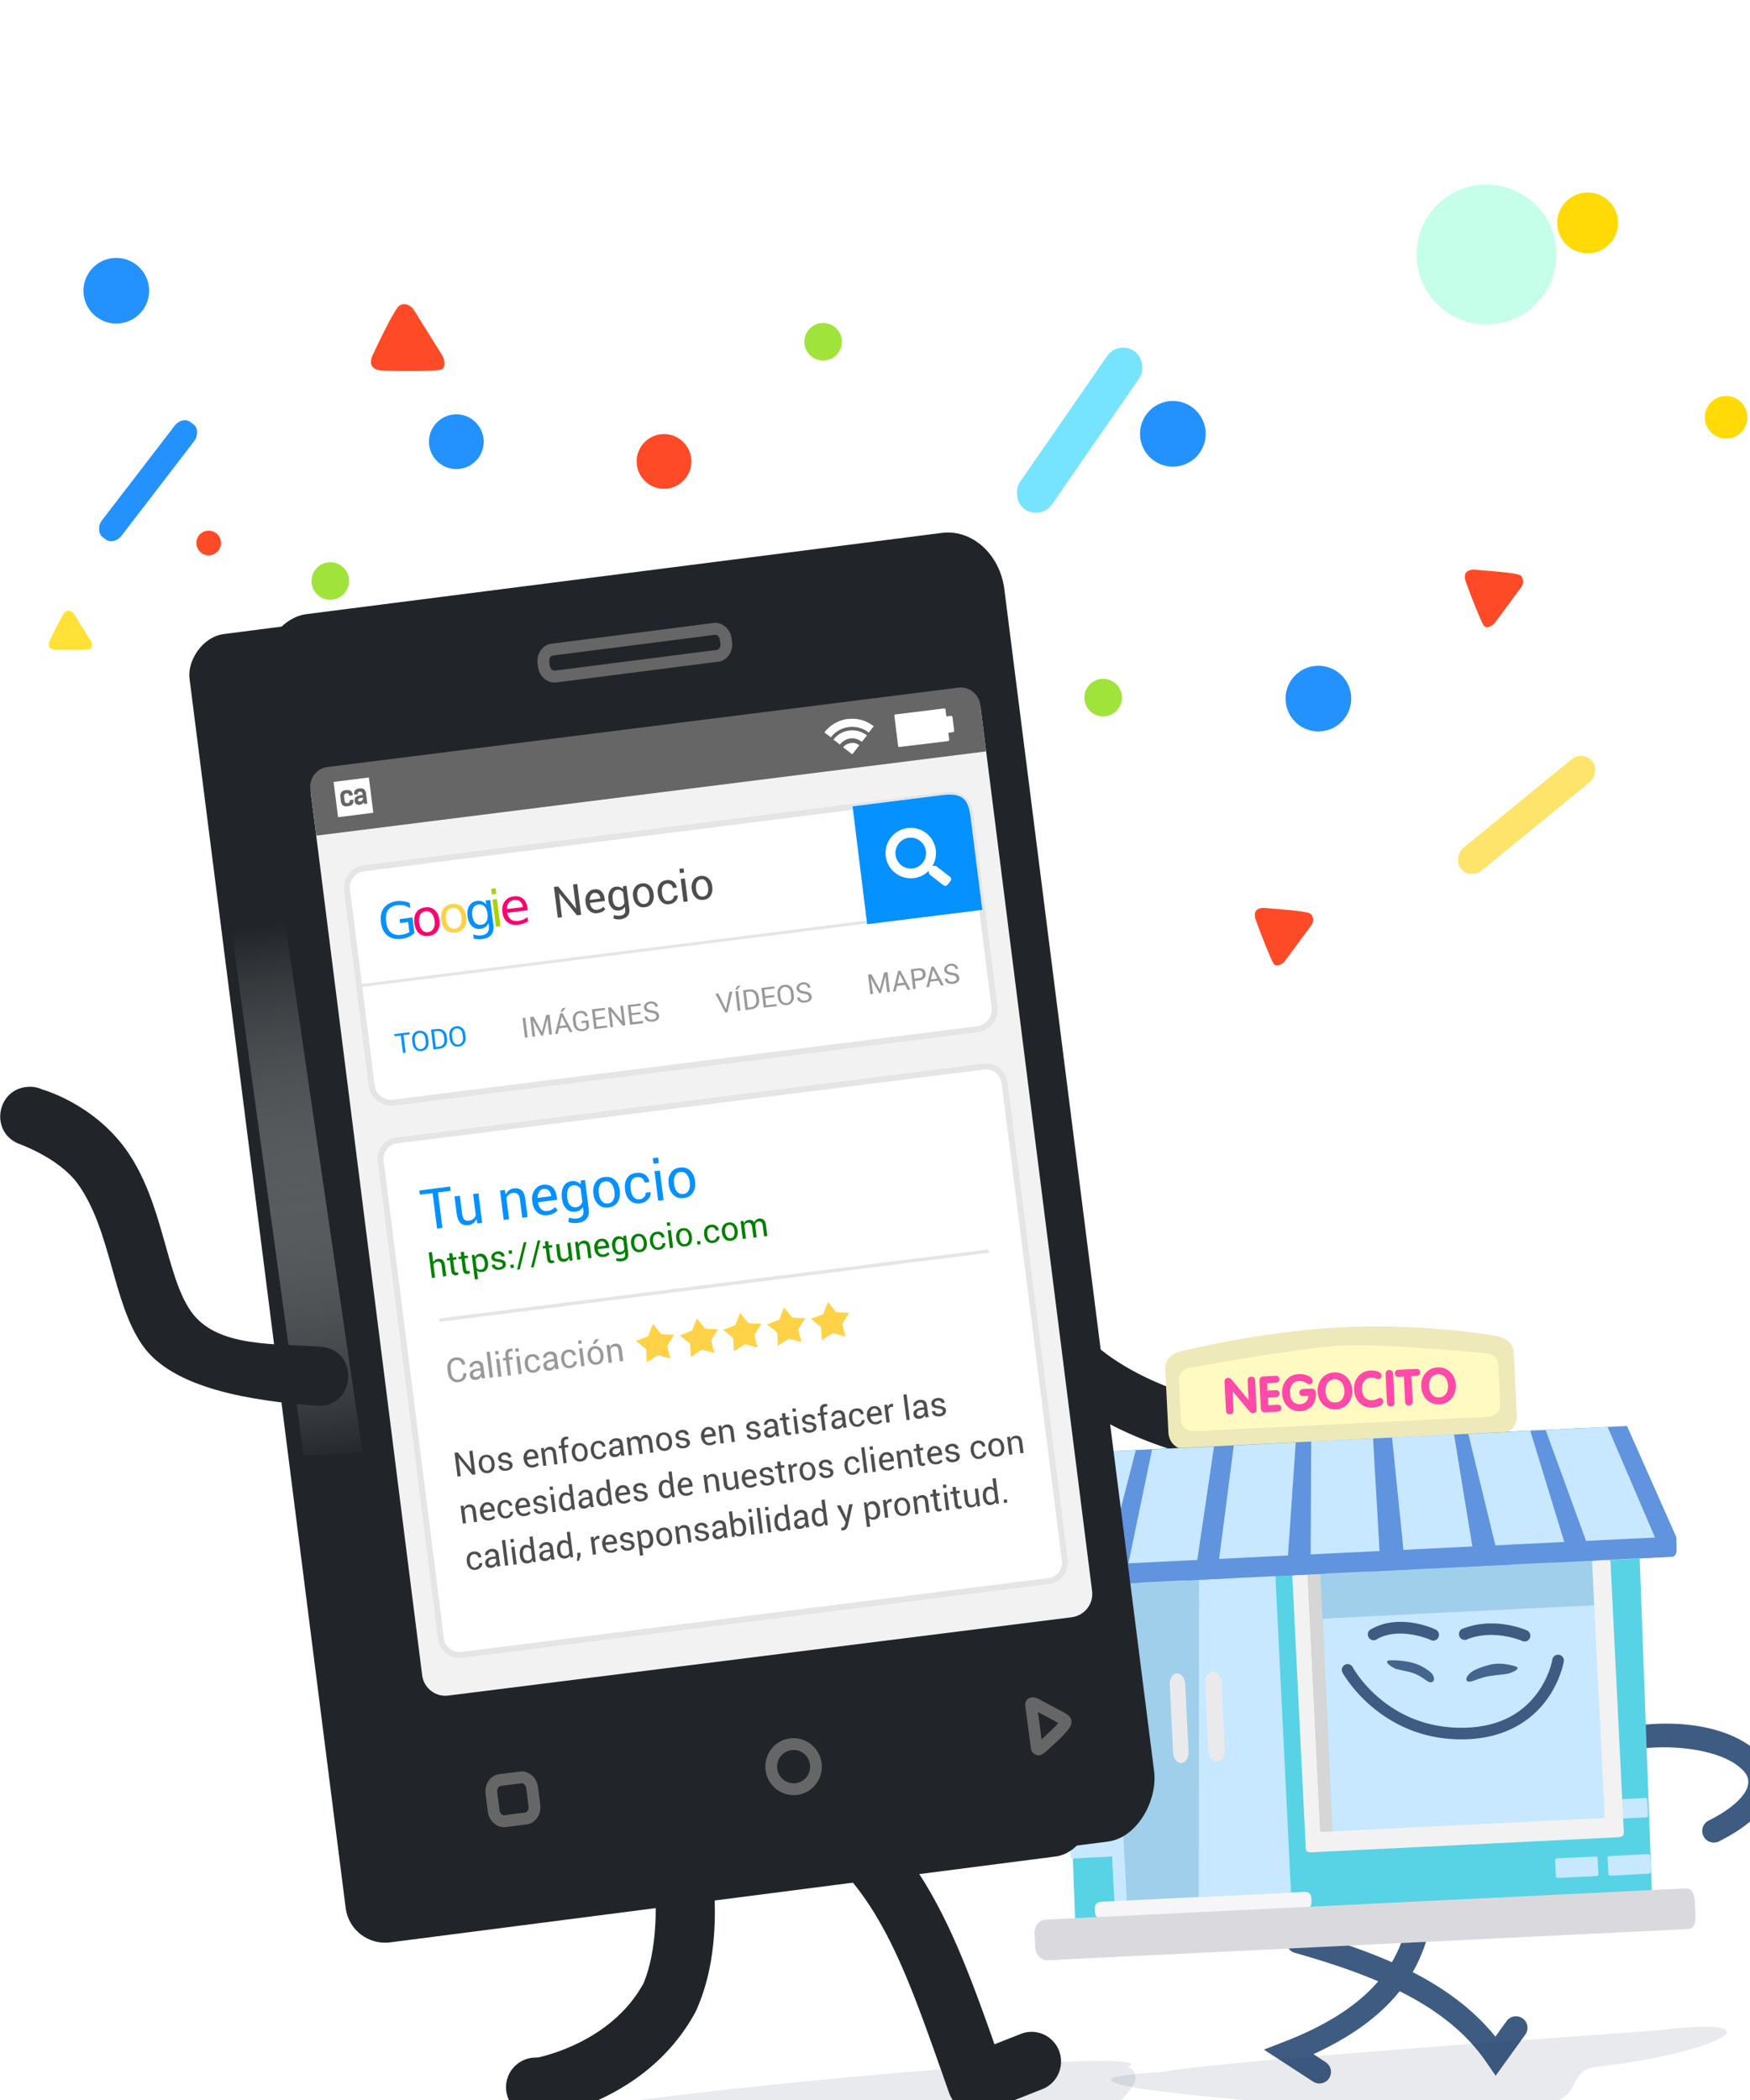 <svg xmlns="http://www.w3.org/2000/svg" xmlns:xlink="http://www.w3.org/1999/xlink" width="5" height="6"><style><![CDATA[.B{color-interpolation-filters:sRGB}.C{fill:#212529}.D{fill:#c7e8ff}.E{fill-rule:evenodd}.F{fill:#0591ff}.G{fill:#ff4a27}.H{fill:#2392ff}.I{fill:#e5e5e5}]]></style><defs><linearGradient id="A" x1="33.486" y1="988.861" x2="26.855" y2="942.115" gradientUnits="userSpaceOnUse"><stop offset="0" stop-color="#212529"/><stop offset="1" stop-color="#fff" stop-opacity="0"/></linearGradient><filter  class="B"><feGaussianBlur result="A" stdDeviation="3"/><feColorMatrix values="0 0 0 -1 0 0 0 0 -1 0 0 0 0 -1 0 0 0 0 1 0"/><feGaussianBlur in="A" stdDeviation="3"/></filter><filter  class="B"><feGaussianBlur result="A" stdDeviation="3"/><feColorMatrix values="0 0 0 -1 0 0 0 0 -1 0 0 0 0 -1 0 0 0 0 1 0"/><feGaussianBlur result="A" in="A" stdDeviation="3"/><feColorMatrix values="0 0 0 -1 0 0 0 0 -1 0 0 0 0 -1 0 0 0 0 1 0"/><feGaussianBlur in="A" stdDeviation="3"/></filter><filter id="D" x="-.057" width="1.114" y="-.599" height="2.198" class="B"><feGaussianBlur stdDeviation=".985"/></filter><filter id="E" x="-.057" width="1.114" y="-.386" height="1.771" class="B"><feGaussianBlur stdDeviation=".806"/></filter><path id="F" d="M62.764 1076.893q-.01-.088-.088-.13-.075-.044-.27-.073-.28-.015-.43-.102-.15-.088-.17-.263-.023-.175.115-.32.138-.16.386-.2.26-.03.43.088.17.117.19.307h-.002l-.26.044q-.012-.102-.105-.175-.09-.058-.226-.044-.145.015-.207.088-.062.073-.05.16.01.088.08.13.068.044.264.058.29.03.44.117.15.088.173.263.025.2-.12.336-.144.146-.403.175-.285.044-.467-.088-.182-.117-.198-.32h.002l.26-.03q.026.13.134.2.11.058.244.044.145-.03.22-.088.075-.073.063-.175z"/><path id="G" d="M64.746 1077.083q-.31.03-.522-.146-.2-.2-.25-.51l-.008-.073q-.04-.307.122-.54.163-.248.422-.277.302-.03.48.13.177.16.216.467l.02.16-.97.13q.032.22.154.35.122.117.31.088.138-.015.236-.058.1-.058.167-.13l.128.16q-.07.088-.194.16-.124.058-.31.088zm-.2-1.328q-.136.015-.218.146-.082.117-.082.292l.004.015.687-.088-.005-.03q-.02-.16-.12-.263-.1-.102-.267-.073z"/><path id="H" d="M86.042 1072.47l.046.365.282-.044.025.204-.282.044.115.905q.013.102.06.13.05.044.12.03.023 0 .05-.015.028-.015.05-.015l.06.175q-.027.03-.084.058-.056.015-.115.03-.165.015-.276-.073-.11-.088-.138-.292l-.115-.905-.237.03-.025-.204.237-.03-.046-.365.27-.03z"/><path id="I" d="M87.187 1074.207l-.27.03-.19-1.49.27-.03.19 1.49zm-.237-1.868l-.27.03-.035-.277.27-.03.035.277z"/><path id="J" d="M96.56 1073.025l-.27.03-.272-2.146.27-.044.272 2.16z"/><path id="K" d="M65.738 1080.542q-.01-.102-.088-.146-.075-.044-.27-.073-.28-.015-.43-.102-.15-.088-.17-.263-.023-.175.115-.32.138-.146.386-.2.26-.03.43.088.17.117.19.307l-.002.015-.26.03q-.012-.102-.105-.16-.09-.073-.226-.058-.145.015-.207.088-.062.073-.05.16.01.088.08.13.068.044.264.058.29.03.44.117.15.088.173.263.025.204-.12.336-.144.146-.403.175-.285.044-.467-.088-.182-.117-.198-.307l.002-.015.26-.03q.026.146.134.2.11.058.244.044.145-.03.22-.088.075-.073.063-.16z"/><path id="L" d="M70.11 1079.65q-.046-.35.08-.598.126-.234.403-.277.13-.015.238.03.108.03.19.117l-.104-.817.27-.044.272 2.16-.222.015-.055-.175q-.06.117-.16.2-.1.058-.24.073-.273.044-.452-.13-.18-.2-.22-.51l-.004-.03zm.275 0q.03.22.138.35.11.117.304.102.12-.015.197-.088.076-.058.115-.175l-.088-.686q-.064-.088-.155-.13-.09-.044-.207-.03-.196.03-.27.2-.072.175-.04.438l.004.03z"/><path id="M" d="M74.175 1079.462q-.01-.088-.088-.13-.075-.044-.27-.073-.28-.015-.43-.102-.15-.088-.17-.263-.023-.175.115-.336.138-.146.386-.175.26-.03.43.088.17.117.19.307h-.002l-.26.044q-.012-.102-.105-.175-.09-.058-.226-.044-.145.015-.207.088-.062.073-.05.16.01.088.08.13.068.044.264.058.29.03.44.117.15.088.173.263.025.2-.12.336-.144.146-.403.175-.285.044-.467-.088-.182-.117-.198-.32h.002l.26-.044q.026.146.134.204.11.058.244.044.145-.03.22-.088.075-.073.063-.175z"/><path id="N" d="M85.633 1076.542l.046.35.282-.03.025.204-.282.03.115.905q.013.102.06.146.05.03.12.03.023 0 .05-.015.028-.015.05-.03l.06.2q-.027.03-.084.044-.056.03-.115.03-.165.03-.276-.058-.11-.088-.138-.307l-.115-.905-.237.03-.025-.2.237-.03-.046-.365.27-.03z"/><path id="O" d="M91.8 1077.448q.135-.015.227-.102.093-.102.077-.22l.244-.03h.004q.032.2-.13.365-.16.175-.396.204-.325.044-.524-.146-.2-.2-.24-.51l-.007-.058q-.04-.32.105-.555.147-.234.47-.277.262-.03.447.102.186.13.21.35l-.002.015-.245.03q-.017-.13-.126-.22-.11-.088-.256-.058-.214.03-.286.2-.072.16-.043.38l.007.058q.03.234.14.38.1.13.325.102z"/><path id="P" d="M97.348 1075.054l.046.365.282-.044.025.204-.282.03.115.905q.013.117.06.146.05.044.12.03.023 0 .05-.015.028-.015.05-.015l.06.175q-.027.03-.084.058-.056.015-.115.03-.165.015-.276-.073-.11-.088-.138-.292l-.115-.905-.237.03-.025-.204.237-.03-.046-.365.27-.03z"/><path id="Q" d="M63.8 1069.172l-.274.044-.19-1.503.274-.044.19 1.503zm-.24-1.883l-.274.03-.035-.277.274-.03.035.277z"/><path id="R" d="M76.358 1067.872l-1.068-.277-.93.598-.063-1.11-.855-.7 1.03-.394.4-1.036.7.86 1.102.058-.597.934z"/></defs><g transform="matrix(.033 0 0 .033 -.029 -28.46)"><path transform="matrix(-1.77 -.629 -.55 2.027 970.293 321.967)" d="M348.62 463.094c-1.65.126 1.215 3.41 4.38 5.616 1.32.92 6.265.453 9.1 1.647 6.245 3.1 4.514 2.757 8.15 4.385 31.787 8.558-24.633-14.013-21.63-11.65z" filter="url(#E)" fill="#162d50" fill-opacity=".1"/><path d="M90.624 974.1a2.5 2.501 0 0 0-2.158 3.713c2.846 5.27 8.337 8.4 14.182 10.227s12.18 2.38 17.373 2.096a2.501 2.501 0 1 0-.266-4.986c-4.61.24-10.496-.284-15.617-1.887s-9.34-4.237-11.27-7.816a2.5 2.501 0 0 0-2.242-1.348z" class="C"/><g fill="#3e5c82"><path d="M113.167 1029.548a.998.998 22.818 0 0-.149 1.962c6.96 1.976 13.14 4.477 16.55 9.463l.804 1.168 2.57-3.564a.998.998 22.818 1 0-1.622-1.168l-.97 1.348c-3.95-4.88-10.2-7.292-16.788-9.164a.998.998 22.818 0 0-.396-.045z"/><path d="M123.766 1020.893a.998.998 22.818 0 0-.89 1.093c.276 3.055.403 6.23-.893 9.164s-4.013 5.75-9.86 8.026l-1.816.704 4.262 2.77a.998.998 22.818 1 0 1.09-1.677l-1.062-.7c5.044-2.306 7.84-5.2 9.215-8.325 1.53-3.46 1.337-7.037 1.055-10.152a.998.998 22.818 0 0-1.103-.913zm25.554 1.063a1.007 1.007 22.818 0 1-.512-1.902c2.213-1.108 3.162-2.216 3.368-2.92.206-.72-.037-1.258-.98-1.932-1.884-1.348-6.44-2.14-11.3-.81a1.007 1.007 22.818 1 1-.533-1.917c5.342-1.482 10.285-.854 13.007 1.093 1.36.973 2.197 2.53 1.736 4.118s-1.925 2.92-4.394 4.163a1.007 1.007 22.818 0 1-.382.105z"/></g><path d="M143.92 1026.792l-4.543.2-40.852 2.006-4.543.225-1.335-36.505c-.12-2.44 1.816-4.522 4.326-4.642l40.85-2.006c2.5-.12 4.64 1.752 4.762 4.193l1.335 36.52z" fill="#58d3e5"/><path d="M143.563 1019.545c.006.12.02.2-.146.225l-1.98.1c-.132.015-.14-.1-.145-.2l-.062-1.273c-.006-.12-.02-.2.123-.2l2.002-.105c.153-.015.14.1.146.2l.063 1.273zm.24 4.882c.006.12.024.195-.244.225l-3.2.165c-.212 0-.22-.105-.227-.195l-.062-1.273c-.006-.12-.023-.2.206-.225l3.243-.165c.247 0 .225.1.23.195l.063 1.273zm-4.536.194c.007.12.025.225-.244.24l-3.207.15c-.213.015-.223-.105-.228-.195l-.063-1.258c-.006-.12-.024-.225.206-.24l3.242-.15c.247-.015.225.1.23.195l.063 1.258zm-42.02-1.677c.006.12.025.195-.243.225l-3.2.165c-.212 0-.222-.105-.227-.195l-.062-1.273c-.006-.12-.024-.195.206-.225l3.242-.165c.247-.015.226.105.23.195l.063 1.273zm-.194-3.37c.007.12.025.225-.24.24l-3.2.15c-.213.015-.22-.105-.227-.195l-.063-1.258c-.006-.135-.024-.225.206-.24l3.242-.15c.247-.015.224.075.23.195l.062 1.258z" class="D"/><path d="M116.67 984.433l5.627 14.434" fill="none" stroke="#1d1d1b" stroke-width="2.535" stroke-miterlimit="10"/><path d="M141.453 1020.713c.02.42.134.75-.516.78l-26.476 1.303c-.65.03-.528-.314-.548-.734l-1.116-22.64c-.02-.42-.176-.75.473-.78l26.477-1.303c.65-.03.57.314.59.734l1.116 22.64z" fill="#f2f2f2"/><path d="M112.654 1026.283l-.97.045-13.348.66c-.536.015-.996-.45-1.026-1.078l-1.383-28.045c-.03-.614.38-1.138.917-1.168l13.35-.644c.535-.03.995.45 1.025 1.063l1.437 29.168zm27.16-6.468l-1.05.06-22.53 1.108-1.05.045-1.212-24.556c-.04-.78.402-1.437.982-1.467l22.53-1.108c.58-.03 1.083.584 1.123 1.363l1.21 24.57z" class="D"/><path d="M106.93 1013.96c.026.51-.273.943-.666.973-.395.015-.735-.39-.76-.913l-.29-5.885c-.026-.524.273-.958.667-.973s.735.374.76.898l.29 5.9z" fill="#eaeaed"/><path d="M104.67 1026.673l-.97.045-5.34.27-.97.045-1.438-29.168c-.03-.614.38-1.138.916-1.168l6.793-.33c.537-.03.996.45 1.026 1.063l-.016 29.243z" fill="#9fcfea"/><path d="M103.783 1014.1c.025.524-.253.958-.622.973s-.69-.39-.715-.913l-.29-5.885c-.026-.524.254-.958.622-.973s.69.39.715.898l.29 5.9z" fill="#eaeaed"/><path d="M116.24 1020.983l-.958.045h-.1l-1.1-22.265.182-.015.757-.045h.225l.995 22.28z" fill="#d5d6d5"/><path d="M138.9 1001.413l-10.916.524-12.6.63-.19-3.878 23.516-1.153.19 3.878z" fill="#9fcfea"/><path d="M98.457 1027.406l-1.07.06-1.372-27.835.988-.045 1.455 27.82z" class="D"/><path d="M114.422 1027.002c.018.36-.05.644-.585.674l-17.48.854c-.535.03-.664-.255-.68-.6l-.008-.18c-.018-.344.083-.644.618-.674l17.48-.854c.536-.03.63.255.65.614l.008.165z" fill="#f6f5f7"/><path d="M147.674 1028.23c.032.66-.12 1.183-.682 1.213l-55.4 2.7c-.564.03-1.047-.464-1.08-1.123l-.058-1.168c-.032-.644.4-1.198.963-1.228l55.4-2.7c.564-.03.767.494.8 1.138l.057 1.168z" fill="#dadade"/><path d="M132.21 984.972c.04.81-.502 1.497-1.212 1.542l-27.602 1.348c-.71.03-1.317-.6-1.357-1.408l-.268-5.45c-.04-.81.455-1.348 1.21-1.542 0 0 6.844-1.767 14.13-2.126s13.47.78 13.47.78c.734.225 1.318.6 1.357 1.422l.267 5.435z" fill="#eee9b9"/><path d="M130.77 984.074c.027.524-.467.988-1.104 1.018l-25.34 1.243c-.636.03-1.173-.374-1.2-.913l-.176-3.564c-.026-.54.467-1.003 1.104-1.033 0 0 9.148-1.707 13.046-1.902 3.898-.18 12.295.66 12.295.66.636-.03 1.172.39 1.2.913l.175 3.58z" fill="#fffac2"/><path d="M125.024 1004.467a.504.504 22.818 0 1-.277-.06s-2.67-1.183-4.63-.075a.504.504 22.818 1 1-.493-.868c2.536-1.422 5.548.045 5.548.045a.504.504 22.818 0 1-.147.958zm-7.524 2.037a.506.506 22.818 0 0-.38.749s3.16 5.765 10.287 5.765c3.782 0 6.052-1.662 7.306-3.324s1.542-3.34 1.542-3.34a.506.506 22.818 1 0-.986-.18s-.25 1.452-1.356 2.92c-1.105 1.452-3.012 2.92-6.507 2.92-6.6 0-9.408-5.24-9.408-5.24a.506.506 22.818 0 0-.499-.27zm15.593-2.007a.506.506 22.818 0 1-.421 0s-2.4-1.048-4.704-.165a.506.506 22.818 1 1-.356-.928c2.766-1.048 5.467.18 5.467.18a.506.506 22.818 0 1 .015.913z" fill="#3e5c82"/><path d="M121.195 1006.174c-.428.03-.23.36.444.704.23.12 1.11.225 1.554.39.85.284 1.275.84 1.556.81.43-.03.4-.6-.214-1.033-.26-.18-.604-.42-1.17-.6-.766-.255-1.924-.3-2.17-.27" fill="#44658e"/><path d="M92.14 988.326l49.606-2.44 4.244 9.568.038.913c.046.943-.43.84-.43.84l-5.094.255-51.113 2.486s-.457.075-.476-.3l-.067-1.378 3.293-9.942z" fill="#6194de"/><path d="M93.852 988.236l5.364-.255-2.525 9.823s-.02.18-.024.524c-.01 1.407-1.383 1.348-1.383 1.348l-3.24.165s-.657.045-1.002-.284c-.49-.48-.308-1.467-.308-1.467l3.12-9.852zm46.213-2.26l-5.365.255 3.48 9.553a4.95 4.956 0 0 0 .078.524c.148 1.393 1.508 1.213 1.508 1.213l3.24-.165s.66-.03.97-.4c.443-.5.163-1.482.163-1.482l-4.074-9.508zm-6.695.33l-5.365.27 2.33 9.583s.04.18.077.524c.15 1.393 1.508 1.213 1.508 1.213l3.24-.165s.66-.015.97-.404c.44-.494.162-1.467.162-1.467l-2.923-9.568zm-6.605.3l-5.364.27.98 9.643a6.73 6.73 0 0 0 .078.524c.148 1.407 1.508 1.213 1.508 1.213l3.24-.165s.66-.015.97-.374c.443-.524.163-1.482.163-1.482l-1.573-9.628zm-26.14 1.316l5.365-.255-1.444 9.763s-.022.195-.024.524c-.01 1.407-1.383 1.363-1.383 1.363l-3.24.15s-.658.045-1.004-.284c-.49-.464-.307-1.452-.307-1.452l2.038-9.808zm7.074-.344l5.364-.27-.665 9.733s-.022.18-.025.524c-.01 1.408-1.383 1.348-1.383 1.348l-3.24.165s-.658.045-1.003-.284c-.49-.48-.306-1.467-.306-1.467l1.26-9.748zm6.7-.36l5.358-.255.56 9.703s-.022.18-.025.524c-.01 1.408-1.382 1.348-1.382 1.348l-3.24.15s-.658.045-1.002-.285c-.49-.464-.31-1.452-.31-1.452l.04-9.733z" class="D"/><path d="M146.035 996.367c.046.928-.438.84-.438.84l-56.132 2.74c-.515.03-.542-.2-.545-.27l-.053-1.063-.02-.36 57.144-2.8.032.674.013.24z" fill="#6194de"/><g fill="#ff4aa9"><path d="M107.023 984.553c.01.225.156.33.344.33.188-.015.32-.15.31-.36l-.08-1.632h.01l1.474 1.752c.065.1.2.135.282.135.188 0 .32-.135.31-.36l-.122-2.47c-.01-.225-.156-.33-.344-.33-.188.015-.32.135-.31.36l.08 1.647h-.01l-1.475-1.782a.36.36 0 0 0-.282-.12c-.188 0-.32.135-.31.36l.122 2.47z"/><path d="M110.042 984.388c.01.195.16.33.352.314l1.126-.06c.205 0 .302-.165.295-.314s-.115-.3-.325-.284l-.808.045-.033-.66.716-.045c.2-.015.31-.165.304-.314s-.12-.3-.334-.284l-.716.03-.03-.63.768-.045c.205 0 .302-.165.295-.314s-.115-.3-.325-.284l-1.083.06c-.23 0-.333.165-.322.4l.118 2.396zm3.622-1.692c-.166.015-.3.135-.29.314s.142.3.32.284l.445-.015c.025.494-.363.704-.708.72-.554.03-.844-.42-.87-.958-.026-.524.226-1.018.77-1.048.572-.03.65.284.945.284.153-.015.265-.135.256-.33-.015-.3-.572-.584-1.23-.554-.89.045-1.467.78-1.422 1.677.045.913.695 1.572 1.58 1.542.873-.045 1.392-.704 1.35-1.557-.014-.27-.13-.404-.405-.4l-.742.03zm2.844 1.153c-.554.03-.844-.434-.87-.958s.226-1.018.77-1.048.844.434.87.973c.026.524-.217 1.003-.77 1.033zm.03.6c.895-.03 1.467-.764 1.422-1.677-.044-.883-.703-1.572-1.58-1.527-.89.045-1.467.78-1.422 1.677s.695 1.572 1.58 1.527zm1.574-1.677c.045.898.695 1.572 1.58 1.527.323-.015.977-.135.957-.554-.005-.105-.106-.3-.303-.284-.18 0-.318.195-.685.195-.537.03-.843-.404-.868-.928s.23-1.003.772-1.018c.367-.03.496.12.675.12.162-.015.264-.15.256-.314-.02-.374-.644-.45-.963-.434-.89.045-1.467.764-1.422 1.677zm2.852 1.092c.01.225.156.344.344.33.188 0 .32-.135.31-.36l-.122-2.47c-.01-.225-.156-.33-.344-.33-.188.015-.32.135-.31.36l.122 2.47zm1.572-.075c.01.225.156.344.344.33s.32-.135.31-.36l-.108-2.186.476-.03c.2 0 .29-.165.282-.314s-.124-.284-.312-.284l-1.606.075c-.188.015-.29.165-.282.314s.102.3.312.3l.476-.03.108 2.186zm2.942-.374c-.554.03-.844-.434-.87-.958-.026-.54.226-1.018.77-1.048s.844.434.87.958c.026.54-.217 1.018-.77 1.048zm.03.6c.895-.045 1.467-.78 1.422-1.677-.044-.883-.703-1.572-1.58-1.527-.89.045-1.467.764-1.422 1.677.044.898.695 1.572 1.58 1.527z"/></g><path d="M132.07 1006.698c.415.105.165.39-.558.614-.25.075-1.202.15-1.665.225-.887.135-1.556.554-1.83.48-.416-.105-.067-.72.61-1.033.286-.135 1.002-.404 1.59-.494.797-.105 1.61.135 1.85.2" fill="#44658e"/><g class="C"><rect transform="matrix(-.992 .128 .126 .992 -5.333 -8.178)" width="64.96" height="114.189" x="29.681" y="921.193" rx="3.445" ry="3.439"/><g transform="matrix(-.477 .016 -.016 -.481 144.647 1047.193)"><path d="M123.51 7.946a5.361 5.361.004 0 0-4.947 7.027c7.33 23.01 12.32 40.245 29.383 52.903a5.361 5.361.004 1 0 6.37-8.567c-14.175-10.536-18.2-24.436-25.566-47.574a5.361 5.361.004 0 0-5.24-3.789z"/><path d="M123.504 8.008a5.34 5.34-.014 0 0-1.938.34l-9.535 3.384a5.34 5.34-.014 1 0 3.571 10.054l9.534-3.353a5.34 5.34-.014 0 0-1.632-10.425z"/></g><path d="M47.392 1045.794a2.568 2.568 178.057 0 0 .431-.03s9.032-1.213 13.306-9.21l.047-.1.04-.1c1.642-3.758 1.688-7.906 1.447-11.17s-.854-5.75-.854-5.75a2.568 2.568 178.057 1 0-4.948 1.243s.51 2.066.717 4.88c.206 2.785.026 6.2-.995 8.6-2.95 5.39-9.497 6.484-9.497 6.484a2.568 2.568 178.057 0 0 .306 5.121z"/><path d="M49.51 1049.208a2.568 2.568 178.057 0 0 2.13-4.013l-2.09-3.22a2.568 2.568 178.057 1 0-4.268 2.8l2.09 3.234a2.568 2.568 178.057 0 0 2.139 1.198z"/></g><g transform="matrix(-.438 .056 .056 .442 909.073 640.053)"><rect width="147.085" height="256.353" x="1922.904" y="362.498" rx="10.746" ry="12.394" class="C"/><g fill="#666"><path d="M2046.3 590.857c-1.81 0-3.157 1.62-3.157 3.423v3.517c0 1.804 1.346 3.42 3.157 3.42h4.045c1.81 0 3.157-1.617 3.157-3.42v-3.517c0-1.804-1.346-3.423-3.157-3.423h-4.045zm0 2.3h4.045c.4 0 .848.404.848 1.112v3.517c0 .708-.44 1.112-.848 1.112h-4.045c-.4 0-.848-.404-.848-1.112v-3.517c0-.708.44-1.112.848-1.112zm-53.386-2.032a5.565 5.565.011 0 0-5.539 5.552 5.565 5.565.011 0 0 5.538 5.528 5.565 5.565.011 0 0 5.54-5.552c0-3.05-2.495-5.544-5.54-5.528zm-.001 2.304c1.8.008 3.228 1.418 3.232 3.247 0 1.796-1.437 3.2-3.23 3.225-1.798-.008-3.232-1.45-3.232-3.247s1.433-3.232 3.23-3.225z"/><path d="M1944.61 589.21c-.674.142-1.03.442-1.795.994v.004l-3.46 2.415c-.405.286-.728.524-1.012.804-.276.272-.635.684-.594 1.358a1.47 1.47 0 0 0 .276.824 3.64 3.64 0 0 0 .408.508c.302.322.676.655 1.11 1.012.87.715 1.972 1.514 3.037 2.22.116.076.677.566 1.33.894.327.164.776.456 1.524.128.374-.164.672-.545.78-.864s.107-.6.086-.858v.1l.056-8.348-.07-.192c-.043-.12-.09-.368-.42-.672s-.923-.397-1.26-.326zm-.57 2.957l-.036 5.362-.152-.106-2.843-2.075-.648-.586.324-.252 3.355-2.343z" class="E"/><path d="M1980.33 374.237c-1.81 0-3.157 1.617-3.157 3.42v.738c0 1.804 1.346 3.42 3.157 3.42h32.03c1.81 0 3.16-1.617 3.16-3.42v-.738c0-1.804-1.348-3.42-3.16-3.42h-32.03zm0 2.31h32.03c.41 0 .848.404.848 1.112v.738c0 .708-.44 1.112-.848 1.112h-32.03c-.41 0-.848-.404-.848-1.112v-.738c0-.708.44-1.112.848-1.112z"/></g><g transform="matrix(-2.304 .294 .293 2.284 1869.849 -1946.514)"><path d="M47.695 1019l52.615-6.656c1.09-.146 2.078-.423 2.216.657l9.43 74.455c.138 1.095-.628 2.073-1.718 2.22l-52.615 6.656c-1.09.146-2.078-.628-2.216-1.708l-9.43-74.454c-.138-1.095.628-1.022 1.718-1.168z" fill="#f2f2f2"/><path d="M50.515 1026.768l49.265-6.24a1.41 1.41 0 0 1 1.589 1.226l2.087 16.478a1.41 1.41 0 0 1-1.233 1.582l-49.265 6.24c-.785.1-1.487-.443-1.586-1.225l-2.087-16.478a1.41 1.41 0 0 1 1.231-1.583zm2.763 22.962l49.55-6.276a1.316 1.316 0 0 1 1.475 1.153l5.104 40.3a1.316 1.316 0 0 1-1.144 1.474l-49.55 6.276c-.73.088-1.383-.423-1.476-1.153l-5.104-40.3a1.316 1.316 0 0 1 1.144-1.474z" fill="#fff"/><g class="I"><path d="M50.452 1026.272a1.92 1.92 0 0 0-1.664 2.142l2.087 16.478a1.92 1.92 0 0 0 2.145 1.658l49.265-6.24a1.92 1.92 0 0 0 1.666-2.14l-2.087-16.478a1.92 1.92 0 0 0-2.147-1.659l-49.265 6.24zm.063.496l49.265-6.24a1.41 1.41 0 0 1 1.589 1.226l2.087 16.478a1.41 1.41 0 0 1-1.233 1.582l-49.265 6.24c-.785.1-1.487-.443-1.586-1.225l-2.087-16.478a1.41 1.41 0 0 1 1.231-1.583z"/><path d="M102.406 1029.693l-52.482 6.646.03.248 52.482-6.647-.03-.248z" class="E"/></g><path d="M68.8 1030.434l-.352.044-1.51-1.854h-.01l.255 2.014-.352.044-.33-2.598.352-.044 1.51 1.854.01-.015-.254-2 .352-.044.33 2.598zm1.385-.132q-.404.044-.678-.204-.272-.234-.327-.67l-.01-.073q-.052-.423.158-.715.212-.307.548-.35.392-.058.622.16.23.204.28.598l.028.22-1.256.16-.004.015q.04.277.2.438.16.16.404.13.18-.03.307-.088.13-.073.216-.175l.167.22q-.09.102-.252.204-.16.088-.403.117zm-.273-1.722q-.177.015-.283.204-.106.16-.107.394h.005l.893-.117-.006-.044q-.026-.204-.155-.336-.13-.117-.347-.088zm1.2.613q-.06-.467.1-.774.168-.32.527-.365.184-.015.333.044.15.044.26.175l.01-.248.28-.044.247 1.956q.047.365-.144.584-.19.234-.6.292-.14.015-.307 0-.166-.03-.298-.073l.055-.292q.102.044.24.058.138.015.27 0 .258-.03.36-.16.103-.13.073-.365l-.028-.22q-.08.13-.204.204-.125.088-.296.102-.356.044-.593-.204-.237-.234-.29-.642l-.005-.044zm.357 0q.037.292.183.452.146.16.398.13.16-.03.258-.117.098-.088.15-.22l-.113-.905q-.084-.117-.202-.175-.118-.058-.272-.044-.252.03-.35.263-.1.22-.057.555l.005.044zm1.713-.307q-.054-.438.143-.744.197-.307.596-.365.403-.044.67.204.27.248.324.67l.005.044q.055.438-.143.744-.198.307-.598.35-.4.058-.67-.204-.268-.248-.322-.686l-.005-.03zm.357-.015q.04.307.193.496.156.175.412.146.252-.03.358-.248.105-.22.066-.525l-.005-.03q-.04-.307-.197-.496-.156-.204-.4-.16-.252.044-.357.263-.103.22-.065.5l.005.044zm2.69.38q.175-.015.294-.146.12-.13.1-.277l.317-.044.005.015q.04.248-.167.467-.206.22-.514.263-.422.058-.68-.204-.26-.248-.31-.672l-.01-.073q-.052-.394.136-.715.19-.307.61-.365.34-.044.58.13.242.175.272.467v.03l-.318.044q-.022-.175-.163-.292-.14-.102-.333-.088-.277.044-.372.263-.093.204-.056.496l.01.073q.038.307.18.482.143.204.422.146zm1.57.044l-.352.044-.245-1.94.352-.044.245 1.94zm-.308-2.438l-.352.058-.046-.365.352-.044.046.35zm.643 1.4q-.054-.438.143-.744.197-.307.596-.365.403-.044.67.204.27.248.324.67l.005.044q.055.438-.143.744-.198.307-.598.35-.4.058-.67-.204-.268-.248-.322-.686l-.005-.03zm.357-.015q.04.307.193.496.156.175.412.146.252-.03.358-.248.105-.22.066-.526l-.005-.03q-.04-.307-.197-.496-.156-.204-.4-.16-.252.044-.357.263-.103.22-.065.51l.005.044z" fill="#4d4d4d"/><path d="M101.67 1022.147l.993 7.838-9.72 1.222-1.233-9.942 7.58-.96c1.765-.224 2.198.42 2.377 1.84z" class="F"/><path d="M99.94 1027.202l-1.14-.884c-.05-.04-.117-.057-.182-.05l-.165.02a2.12 2.12 0 0 0 .282-1.356 2.13 2.13 0 0 0-2.379-1.844 2.13 2.13 0 0 0-1.844 2.379 2.13 2.13 0 0 0 2.379 1.844 2.12 2.12 0 0 0 1.243-.611l.02.166c.008.065.04.124.093.164l1.14.884c.108.083.262.064.344-.044l.25-.324c.083-.108.064-.262-.043-.345zm-3.153-.7a1.31 1.31 0 0 1-.329-2.599 1.31 1.31 0 0 1 .329 2.599z" fill="#fff"/><g fill="#999"><path d="M64.287 1040.782l-.226.03-.2-1.664.226-.03.2 1.664zm.498-1.75l.7 1.285h.007l.36-1.416.288-.044.2 1.664-.225.03-.083-.657-.063-.67h-.006l-.37 1.4-.15.015-.706-1.27-.006.015.107.657.083.67-.225.015-.2-1.65.288-.044zm2.85.9l-.697.088-.103.452-.23.03.433-1.752.193-.015.844 1.576-.23.03-.2-.394zm-.65-.102l.56-.073-.37-.73h-.007l-.183.803zm.246-1.518l.263-.044.003.015-.27.336-.168.015.173-.32zm2.252 1.606q-.048.088-.186.204-.137.102-.37.13-.298.03-.518-.13-.218-.175-.257-.467l-.043-.35q-.038-.307.12-.5.158-.22.444-.248.286-.044.467.073.18.13.213.35l-.216.03q-.03-.146-.14-.22-.1-.088-.3-.058-.19.015-.29.175-.098.16-.07.38l.044.35q.028.22.177.35.148.117.35.088.142-.015.227-.058.085-.044.118-.102l-.048-.38-.364.044-.022-.175.59-.073.077.613zm1.317-.73l-.762.102.075.584.88-.102.022.175-1.104.13-.2-1.664 1.09-.13.022.175-.866.117.068.54.762-.102.022.175zm1.734.57l-.225.03-.964-1.197-.007.015.163 1.285-.225.03-.2-1.664.225-.03.964 1.182.007-.015-.162-1.27.225-.03.2 1.664zm1.29-.95l-.762.088.075.598.88-.117.022.204-1.104.13-.2-1.664 1.09-.13.022.175-.866.102.068.54.762-.088.022.175z"/><path d="M75.154 1038.987q-.014-.117-.1-.2-.096-.058-.32-.088-.272-.03-.436-.13-.163-.102-.186-.292-.025-.2.118-.336.143-.16.397-.2.273-.03.453.102.18.117.2.32h-.001l-.215.03q-.02-.146-.127-.22-.107-.073-.288-.058-.168.03-.25.117-.08.088-.064.204.014.102.12.175.106.058.33.088.27.03.424.13.153.117.177.307.025.2-.124.336-.15.146-.414.175-.25.03-.458-.073-.208-.117-.23-.336v-.015l.215-.03q.02.16.15.234.128.073.302.044.17-.015.26-.102.09-.088.075-.204zm5.82-.73l.054.117h.007l.02-.13.27-1.314.243-.03-.407 1.75-.193.015-.83-1.576.245-.03.588 1.197zm1.278.248l-.226.03-.2-1.664.226-.03.2 1.664zm-.268-2.073l.263-.044.003.015-.27.336-.168.015.173-.32zm.69 2.03l-.2-1.664.51-.073q.327-.044.55.13.223.175.263.496l.03.234q.04.32-.132.54-.172.22-.5.263l-.51.073zm.037-1.518l.166 1.314.286-.044q.23-.03.344-.204.114-.175.084-.4l-.03-.234q-.03-.234-.183-.365-.152-.146-.383-.117l-.286.044zm2.396.423l-.762.088.075.598.88-.102.022.175-1.104.13-.2-1.664 1.09-.13.022.175-.866.102.068.54.762-.088.022.175z"/><path d="M86.757 1037.25q.04.307-.126.525-.163.22-.465.263-.29.03-.5-.146-.207-.175-.246-.482l-.037-.292q-.038-.307.118-.526.157-.234.45-.263.302-.044.516.13.215.175.254.482l.037.307zm-.263-.277q-.03-.234-.17-.35-.142-.13-.35-.117-.197.03-.296.2-.098.16-.07.394l.038.292q.03.234.164.365.136.13.333.102.21-.015.313-.175.105-.175.075-.394l-.038-.307z"/><path d="M88.032 1037.352q-.014-.117-.1-.175-.096-.073-.32-.102-.272-.03-.436-.13-.163-.102-.186-.292-.025-.2.118-.336.143-.16.397-.2.273-.03.453.102.18.13.2.32l-.001.015-.215.03q-.02-.146-.127-.234-.107-.073-.288-.058-.168.03-.25.117-.08.088-.064.204.014.117.12.175.106.058.33.088.27.03.424.13.153.117.177.306.025.204-.124.336-.15.146-.414.175-.25.044-.458-.073-.208-.117-.23-.336l.001-.015.215-.015q.02.16.15.22.128.073.302.044.17-.015.26-.102.09-.088.075-.204zm5.278-1.927l.7 1.284.007-.015.36-1.416.288-.03.2 1.664-.225.03-.083-.657-.063-.686h-.006l-.37 1.4-.15.03-.706-1.27h-.006l.107.672.083.657-.225.03-.2-1.664.288-.03zm2.848.9l-.697.088-.103.453-.23.03.433-1.75.193-.03.844 1.605-.23.03-.2-.4zm-.65-.117l.56-.073-.37-.715h-.007l-.183.788zm1.462-.234l.085.672-.225.03-.2-1.664.636-.088q.266-.03.43.088.165.117.193.35.03.22-.1.38-.13.146-.397.204l-.4.044zm-.022-.175l.4-.058q.17-.015.24-.117.072-.102.054-.234-.018-.146-.114-.22-.095-.088-.263-.073l-.4.058.08.642zm2.025.162l-.697.088-.103.453-.23.03.433-1.737.193-.03.844 1.576-.23.03-.2-.394zm-.65-.102l.56-.073-.37-.73-.007.015-.183.788zm2.174-.073q-.014-.117-.1-.204-.096-.058-.32-.088-.272-.03-.436-.13-.163-.102-.186-.292-.025-.204.118-.336.143-.16.397-.204.273-.03.453.102.18.117.2.32l-.001.015-.215.015q-.02-.146-.127-.22-.107-.073-.288-.058-.168.03-.25.117-.08.088-.064.204.014.117.12.175.106.058.33.088.27.03.424.117.153.13.177.32.025.204-.124.336-.15.146-.414.175-.25.03-.458-.073-.208-.117-.23-.336l.001-.03.215-.03q.02.16.15.234.128.073.302.044.17-.015.26-.102.09-.088.075-.204z"/></g><path d="M54.3 1031.893l-.104-.832-.676.088-.043-.336 1.086-.146.166 1.314q-.218.204-.496.336-.278.117-.606.16-.717.088-1.176-.277-.457-.365-.552-1.11-.095-.76.256-1.226.353-.467 1.07-.57.3-.03.577.015.28.03.526.146l.056.438q-.254-.16-.525-.234-.27-.058-.556-.03-.562.073-.805.423-.24.35-.162.978.078.613.4.9.323.277.884.204.22-.03.387-.088.167-.058.294-.146z" class="F"/><path d="M55.666 1030.142q-.303.03-.45.292-.146.263-.094.672.052.41.256.628.206.22.51.175.3-.044.447-.307.146-.248.094-.657-.052-.41-.258-.628-.207-.22-.508-.175zm-.04-.32q.492-.073.813.22.32.277.393.847.07.57-.17.92-.24.365-.732.423-.494.058-.815-.22-.32-.292-.39-.86-.072-.555.167-.92.24-.35.734-.41z" fill="#ff006f"/><path d="M57.935 1029.85q-.303.044-.45.292-.146.263-.094.67.052.41.256.628.206.22.51.175.3-.03.447-.292.146-.263.094-.67-.052-.41-.258-.628-.207-.22-.508-.175zm-.04-.32q.492-.058.813.22.32.292.393.847.07.57-.17.934-.24.35-.732.41-.494.058-.815-.22-.32-.292-.39-.847-.072-.57.167-.92.24-.365.734-.423z" fill="#ffd247"/><path d="M60.895 1030.346q-.052-.41-.25-.613-.197-.204-.502-.175-.303.044-.445.292-.14.248-.088.657.052.41.248.613.2.204.502.16.305-.03.445-.277.142-.248.09-.657zm.49.847q.074.584-.15.9-.224.32-.76.394-.2.03-.38.015-.18 0-.354-.044l-.046-.365q.177.073.345.088.167.03.335 0 .37-.044.53-.263.16-.22.1-.613l-.024-.175q-.09.22-.26.336-.17.13-.424.16-.422.044-.72-.234-.3-.292-.366-.832-.067-.526.15-.876.217-.365.64-.41.254-.044.45.044.195.073.338.263l-.044-.35.377-.044.255 2.014z" fill="#008fff"/><path d="M54.34 1040.534l-.535.073.188 1.474-.225.03-.188-1.474-.534.058-.022-.175 1.293-.16.022.175zm1.573.613q.04.307-.126.54-.163.22-.465.263-.29.03-.5-.146-.207-.175-.246-.482l-.037-.292q-.038-.307.118-.54.157-.22.45-.263.302-.03.516.146.215.175.254.482l.037.292zm-.263-.263q-.03-.234-.17-.365-.142-.13-.35-.102-.197.03-.296.204-.098.16-.07.38l.038.307q.03.234.164.365.136.13.333.102.2-.03.313-.204.105-.16.075-.394l-.038-.292zm.686.92l-.2-1.664.51-.058q.327-.044.55.13.223.175.263.496l.03.22q.04.32-.132.555-.172.22-.5.263l-.51.058zm.037-1.518l.166 1.314.286-.03q.23-.03.344-.204.114-.16.084-.41l-.03-.234q-.03-.234-.183-.365-.152-.13-.383-.102l-.286.03zm2.68.482q.04.307-.126.526-.163.234-.465.263-.29.044-.5-.13-.207-.204-.246-.482l-.037-.307q-.038-.307.118-.525.157-.22.45-.263.302-.044.516.146.215.175.254.482l.037.292zm-.263-.263q-.03-.234-.17-.365-.142-.13-.35-.102-.197.015-.296.204-.098.16-.07.38l.038.307q.03.22.164.35.136.13.333.117.2-.03.313-.204.105-.16.075-.394l-.038-.292z" class="F"/><path d="M61.315 1029.15l.377-.044.29 2.292-.377.058-.29-2.306zm-.113-.9l.377-.044.06.467-.377.058-.06-.482z" fill="#aad400"/><path d="M64.27 1029.85l.023.2-1.734.22q.074.38.31.555.237.175.612.13.217-.03.413-.102.198-.088.386-.22l.045.365q-.192.102-.4.175-.207.073-.427.102-.55.073-.912-.204-.36-.277-.43-.832-.07-.555.19-.92.263-.38.78-.438.463-.058.77.204.308.263.373.774zm-.39-.058q-.044-.32-.237-.482-.19-.16-.47-.117-.316.03-.484.234-.166.204-.154.525l1.344-.16z" fill="#ff006f"/><path d="M53.216 1049.24a1.82 1.82 0 0 0-1.577 2.033l5.104 40.297c.126.996 1.04 1.703 2.035 1.577l49.55-6.276c.996-.126 1.703-1.04 1.577-2.034l-5.104-40.297a1.82 1.82 0 0 0-2.034-1.575l-49.55 6.276zm.063.496l49.55-6.276a1.31 1.31 0 0 1 1.475 1.142l5.104 40.297a1.31 1.31 0 0 1-1.144 1.476l-49.55 6.276c-.73.092-1.383-.415-1.476-1.144l-5.104-40.297a1.31 1.31 0 0 1 1.144-1.474z" class="I"/><g class="F"><path d="M57.797 1053.744l-1.075.13.378 2.992-.452.058-.378-2.992-1.072.13-.045-.35 2.6-.336.045.365zm2.168 2.38q-.092.22-.262.35-.17.13-.4.16-.406.058-.667-.175-.26-.234-.33-.788l-.186-1.46.452-.058.186 1.474q.05.394.186.525.136.13.384.102.24-.03.385-.146.146-.117.204-.307l-.227-1.795.452-.058.315 2.496-.406.044-.076-.365zm2.398-2.453l.08.365q.1-.204.27-.336.174-.146.413-.175.402-.044.652.16.25.204.312.7l.2 1.562-.452.058-.197-1.562q-.042-.32-.19-.438-.146-.13-.412-.088-.195.015-.335.13-.137.117-.206.292l.23 1.795-.452.058-.315-2.48.404-.058zm3.62 2.116q-.52.058-.87-.234-.35-.32-.42-.86l-.013-.102q-.067-.54.203-.92.272-.394.704-.453.503-.058.798.204.296.277.36.774l.036.292-1.612.204h-.005q.052.365.256.57.204.204.518.175.23-.03.394-.117.166-.088.278-.22l.214.263q-.117.16-.324.263-.207.117-.517.16zm-.35-2.22q-.227.03-.364.248-.137.204-.137.496l.006.015 1.146-.146-.008-.058q-.034-.263-.2-.423-.165-.16-.445-.13z"/><path d="M67.185 1054.37q-.076-.598.14-1.007.215-.394.677-.453.236-.03.428.044.19.073.333.234l.014-.336.36-.044.316 2.496q.06.482-.185.774-.245.292-.77.365-.18.015-.394 0-.213-.03-.382-.088l.07-.365q.13.044.308.073.178.015.345 0 .33-.044.46-.22.133-.175.094-.482l-.035-.277q-.102.175-.262.277-.16.102-.38.13-.457.058-.76-.248-.304-.292-.37-.832l-.006-.044zm.458-.015q.047.38.235.584.187.204.51.175.204-.03.33-.146.126-.102.194-.292l-.145-1.138q-.107-.146-.26-.22-.152-.088-.35-.058-.324.044-.45.336-.126.292-.073.715l.006.044zm2.2-.393q-.07-.555.184-.95.253-.394.765-.452.517-.073.86.248.346.32.416.876l.006.044q.07.555-.183.95-.254.394-.768.453-.514.073-.86-.248-.344-.32-.414-.86l-.006-.058zm.46 0q.05.394.248.628.2.234.53.204.324-.044.46-.32.135-.277.085-.67l-.006-.044q-.05-.394-.252-.628-.2-.248-.527-.204-.324.044-.458.32-.132.277-.083.672l.006.058zm3.45.482q.225-.03.377-.204.154-.16.13-.365l.406-.044.006.015q.052.307-.215.598-.265.292-.66.336-.542.073-.874-.248-.332-.307-.4-.847l-.012-.102q-.067-.526.175-.92.244-.394.784-.453.436-.058.744.16.31.22.35.6l-.003.015-.4.044q-.03-.22-.2-.365-.18-.13-.427-.102-.356.044-.477.32-.12.277-.072.642l.012.102q.048.38.232.613.184.234.542.204zm2.015.058l-.452.058-.315-2.496.452-.044.315 2.48zm-.395-3.124l-.452.058-.058-.467.452-.058.058.467zm.824 1.782q-.07-.555.184-.95.253-.394.765-.453.517-.073.86.248.346.32.416.876l.006.044q.07.555-.183.95-.254.394-.768.453-.514.073-.86-.248-.344-.32-.414-.876l-.006-.044zm.46-.015q.05.41.248.642.2.234.53.204.324-.044.46-.32.135-.277.085-.67l-.006-.044q-.05-.394-.252-.628-.2-.248-.527-.204-.324.044-.458.32-.132.277-.083.67l.006.044z"/></g><g fill="#4d4d4d"><path d="M59.9 1077.667l-.27.03-1.162-1.43h-.008l.196 1.547-.27.044-.254-2.014.27-.03 1.162 1.43h.008l-.196-1.547.27-.044.254 2.014zm.284-.803q-.042-.336.1-.57.152-.248.46-.277.31-.044.516.146.208.204.25.525l.004.03q.042.336-.1.57-.152.234-.46.277-.31.03-.516-.16-.206-.204-.248-.51l-.004-.03zm.275-.015q.03.234.15.38.12.146.317.117.194-.03.275-.204.08-.16.05-.41l-.004-.03q-.03-.234-.15-.38-.12-.13-.316-.117-.194.03-.275.204-.08.16-.05.394l.004.03z"/><use xlink:href="#F"/><use xlink:href="#G"/><path d="M65.67 1075.42l.047.22q.06-.13.163-.204.105-.088.248-.102.24-.03.39.102.15.117.187.41l.12.95-.27.03-.118-.934q-.025-.204-.114-.263-.088-.073-.247-.058-.117.015-.2.088-.082.058-.124.16l.138 1.095-.27.03-.19-1.49.242-.03z"/><path d="M67.334 1076.718l-.163-1.284-.233.03-.025-.204.233-.03-.024-.2q-.03-.234.077-.38.1-.146.332-.175.047 0 .095 0 .05 0 .1 0l-.007.22q-.026-.015-.062 0-.034 0-.073 0-.118.015-.167.102-.05.073-.032.204l.024.2.31-.044.025.204-.31.044.163 1.284-.27.044zm.703-.86q-.042-.32.1-.555.152-.248.46-.277.31-.044.516.146.207.204.25.525l.004.03q.042.336-.1.57-.152.234-.46.277-.31.03-.516-.16-.206-.204-.248-.525l-.004-.03zm.275 0q.03.234.15.38.12.146.317.117.194-.03.275-.204.08-.175.05-.4l-.004-.03q-.03-.234-.15-.38-.12-.13-.316-.117-.194.03-.275.204-.08.175-.05.4l.004.03zm2.07.3q.135-.015.227-.117.093-.088.077-.22l.244-.03.004.015q.032.204-.13.365-.16.175-.396.204-.325.044-.524-.146-.2-.204-.24-.526l-.007-.044q-.04-.32.105-.555.147-.234.47-.277.262-.044.447.102.186.13.2.35l-.002.015-.245.03q-.017-.13-.126-.22-.1-.088-.256-.073-.214.03-.286.204-.072.16-.043.38l.007.058q.03.234.14.38.1.13.325.102z"/><path d="M72.215 1076.105q-.022-.073-.037-.117-.014-.044-.02-.102-.062.117-.176.204-.112.088-.253.102-.233.03-.37-.073-.136-.102-.163-.307-.027-.22.13-.365.158-.13.454-.175l.295-.044-.02-.146q-.017-.13-.106-.2-.09-.073-.236-.044-.13.015-.205.088-.073.073-.06.175l-.26.03-.004-.015q-.03-.16.115-.307.145-.16.402-.2.253-.03.424.073.17.102.2.35l.09.715q.01.088.028.16.018.073.05.146l-.28.03zm-.476-.146q.147-.015.256-.102.1-.088.132-.2l-.03-.248-.304.044q-.164.015-.253.117-.087.088-.073.204.013.088.082.146.07.044.19.03zm1.16-1.46l.044.204q.06-.102.164-.175.105-.073.254-.102.15-.015.264.044.116.058.187.204.054-.146.16-.248.106-.088.26-.102.227-.03.38.102.152.146.192.467l.113.9-.27.044-.113-.9q-.028-.248-.115-.32-.087-.088-.238-.044-.14.015-.214.117-.073.102-.07.263l.12.95-.273.044-.113-.905q-.027-.204-.117-.292-.09-.088-.236-.073-.124.015-.197.088-.073.058-.104.16l.14 1.095-.27.03-.19-1.5.242-.03zm2.257.467q-.042-.336.1-.57.152-.248.46-.277.31-.044.516.146.208.204.25.526l.004.03q.042.336-.1.57-.152.234-.46.277-.31.03-.516-.16-.206-.204-.248-.51l-.004-.03zm.275-.015q.03.248.15.38.12.146.317.117.194-.015.275-.204.08-.16.05-.41l-.004-.03q-.03-.234-.15-.365-.12-.146-.316-.13-.194.03-.275.204-.08.16-.05.394l.004.03z"/><path d="M77.736 1075q-.01-.102-.088-.146-.075-.044-.27-.073-.28-.015-.43-.102-.15-.088-.17-.263-.023-.175.115-.32.138-.146.386-.2.26-.03.43.088.17.117.19.307l-.002.015-.26.03q-.012-.102-.105-.16-.09-.073-.226-.058-.145.015-.207.088-.062.073-.05.16.01.088.08.13.068.044.264.058.29.03.44.117.15.088.173.263.025.2-.12.336-.144.146-.403.175-.285.044-.467-.088-.182-.117-.198-.307l.002-.015.26-.03q.026.13.134.2.1.058.244.044.145-.03.22-.088.075-.073.063-.175zm1.982.185q-.31.044-.522-.146-.2-.204-.25-.5l-.008-.058q-.04-.32.122-.555.163-.234.422-.277.302-.03.48.13.177.16.216.467l.02.16-.97.13q.032.22.154.35.122.117.31.102.138-.03.236-.073.1-.058.167-.13l.128.16q-.07.088-.194.16-.124.058-.31.088zm-.2-1.328q-.136.015-.218.146-.082.117-.082.307h.004l.687-.088-.005-.03q-.02-.16-.12-.263-.1-.088-.267-.073zm1.125-.336l.047.22q.06-.13.163-.204.105-.088.248-.102.24-.03.39.102.15.117.187.394l.12.963-.27.03-.118-.934q-.025-.204-.114-.263-.088-.073-.247-.058-.117.015-.2.088-.082.058-.124.175l.138 1.08-.27.03-.19-1.503.242-.03zm3.067.73q-.01-.088-.088-.146-.075-.044-.27-.058-.28-.03-.43-.117-.15-.088-.17-.263-.023-.175.115-.32.138-.146.386-.175.26-.044.43.073.17.117.19.307v.015l-.26.03q-.012-.102-.105-.16-.09-.073-.226-.058-.145.015-.207.088-.062.073-.05.16.01.088.08.13.068.044.264.058.29.03.44.117.15.088.173.263.025.204-.12.336-.144.146-.403.175-.285.044-.467-.088-.182-.117-.198-.307l.002-.015.26-.03q.026.146.134.204.1.058.244.044.145-.015.22-.088.075-.073.063-.16z"/><path d="M85.286 1074.455q-.022-.073-.037-.117-.014-.058-.02-.102-.062.117-.176.204-.112.088-.253.102-.233.03-.37-.073-.136-.102-.163-.32-.027-.204.13-.35.158-.146.454-.175l.295-.044-.02-.146q-.017-.13-.106-.204-.09-.058-.236-.044-.13.015-.205.102-.073.073-.06.16l-.26.03h-.004q-.03-.16.115-.32.145-.146.402-.2.253-.03.424.088.17.102.2.35l.09.715q.01.073.028.146.018.073.05.146l-.28.044zm-.476-.146q.147-.015.256-.117.11-.088.132-.2l-.03-.234-.304.03q-.164.03-.253.117-.087.102-.073.204.013.102.082.146.07.058.19.044z"/><use xlink:href="#H"/><use xlink:href="#I"/><path d="M88.42 1073.652q-.01-.088-.088-.146-.075-.044-.27-.058-.28-.03-.43-.117-.15-.088-.17-.263-.023-.175.115-.32.138-.146.386-.175.26-.044.43.073.17.117.19.307l-.002.015-.26.03q-.012-.102-.105-.16-.09-.073-.226-.058-.145.03-.207.102-.062.058-.05.16.01.088.08.13.068.044.264.058.29.015.44.102.15.088.173.263.025.204-.12.35-.144.13-.403.175-.285.03-.467-.088-.182-.13-.198-.32l.002-.015.26-.03q.026.146.134.204.11.044.244.03.145-.015.22-.088.075-.073.063-.16z"/><path d="M89.194 1073.96l-.163-1.3-.233.03-.025-.2.233-.03-.024-.2q-.03-.248.077-.394.11-.146.332-.175.047 0 .095 0 .05 0 .11.015l-.007.204q-.026 0-.062 0-.034 0-.073.015-.118.015-.167.088-.05.073-.032.22l.024.175.31-.03.025.204-.31.03.163 1.3-.27.03z"/><path d="M90.973 1073.725q-.022-.058-.037-.117-.014-.044-.02-.102-.062.117-.176.204-.112.088-.253.102-.233.03-.37-.073-.136-.102-.163-.307-.027-.22.13-.35.158-.146.454-.2l.295-.03-.02-.146q-.017-.13-.106-.204-.09-.073-.236-.044-.13.015-.205.088-.073.073-.06.175l-.26.03h-.004q-.03-.175.115-.32.145-.16.402-.2.253-.03.424.073.17.117.2.35l.09.73q.01.073.028.146.018.073.05.146l-.28.03zm-.476-.13q.147-.03.256-.117.1-.088.132-.2l-.03-.248-.304.044q-.164.015-.253.117-.087.088-.073.204.013.102.082.146.07.058.19.03zm1.69-.19q.135-.015.227-.117.093-.088.077-.22l.244-.03.004.015q.032.2-.13.365-.16.16-.396.204-.325.03-.524-.16-.2-.204-.24-.51l-.007-.058q-.04-.307.105-.555.147-.234.47-.263.262-.044.447.088.186.146.2.365l-.002.015-.245.03q-.017-.146-.126-.22-.1-.088-.256-.073-.214.03-.286.2-.072.175-.043.394l.007.058q.03.234.14.365.1.146.325.117z"/><path d="M93.726 1073.404q-.31.044-.522-.146-.2-.175-.25-.5l-.008-.058q-.04-.32.122-.555.163-.234.422-.263.302-.044.48.117.177.16.216.467l.02.175-.967.117-.003.015q.032.204.154.336.122.13.31.102.138-.015.236-.073.1-.044.167-.13l.128.16q-.07.088-.194.16-.124.073-.31.102zm-.2-1.328q-.136.03-.218.146-.082.13-.082.307l.004.015.687-.088-.005-.044q-.02-.16-.12-.248-.1-.102-.267-.088zm1.618-.146l-.14.015q-.107 0-.175.073-.067.058-.095.146l.135 1.066-.27.044-.19-1.49.242-.044.054.22q.05-.117.133-.204.085-.073.207-.088.03 0 .06 0 .028 0 .047.015l-.005.248z"/><use xlink:href="#J"/><path d="M97.894 1072.85q-.022-.058-.037-.117-.014-.044-.02-.102-.062.117-.176.204-.112.088-.253.102-.233.03-.37-.073-.136-.102-.163-.307-.027-.22.13-.35.158-.146.454-.2l.295-.03-.02-.16q-.017-.13-.106-.2-.09-.073-.236-.044-.13.015-.205.088-.073.073-.06.175l-.26.03-.004-.015q-.03-.16.115-.307.145-.16.402-.2.253-.03.424.073.17.117.2.35l.09.715q.01.088.028.16.018.073.05.146l-.28.03zm-.476-.146q.147-.015.256-.102.1-.088.132-.2l-.03-.248-.304.044q-.164.015-.253.117-.087.088-.073.204.013.102.082.146.07.044.19.03zm1.925-.438q-.01-.088-.088-.13-.075-.058-.27-.073-.28-.03-.43-.102-.15-.088-.17-.263-.023-.204.115-.336.138-.146.386-.175.26-.03.43.073.17.117.19.307l-.002.015-.26.03q-.012-.088-.105-.16-.09-.073-.226-.044-.145.015-.207.088-.062.073-.05.16.01.088.08.13.068.044.264.058.29.03.44.117.15.073.173.248.025.204-.12.35-.144.146-.403.175-.285.03-.467-.088-.182-.13-.198-.32l.002-.015.26-.03q.026.146.134.204.1.044.244.03.145-.015.22-.088.075-.058.063-.16zm-40.456 8.028l.047.22q.06-.13.163-.204.105-.088.248-.102.24-.03.39.088.15.13.187.423l.12.95-.27.03-.118-.934q-.025-.204-.114-.277-.088-.073-.247-.044-.117.015-.2.073-.082.073-.124.175l.138 1.095-.27.03-.19-1.49.242-.03zm2.173 1.27q-.31.03-.522-.146-.2-.204-.25-.51l-.008-.073q-.04-.306.122-.54.163-.248.422-.277.302-.03.48.13.177.16.216.467l.02.16-.97.13q.032.22.154.336.122.13.31.102.138-.015.236-.058.1-.058.167-.13l.128.16q-.07.088-.194.16-.124.058-.31.088zm-.2-1.328q-.136.015-.218.146-.082.117-.082.292l.004.015.687-.088-.005-.03q-.02-.16-.12-.263-.1-.102-.267-.073z"/><path d="M62.513 1081.155q.135-.015.227-.102.093-.102.077-.22l.244-.03h.004q.032.2-.13.365-.16.175-.396.204-.325.044-.524-.146-.2-.2-.24-.51l-.007-.058q-.04-.32.105-.555.147-.234.47-.277.262-.03.447.102.186.13.21.35l-.002.015-.245.03q-.017-.13-.126-.22-.11-.088-.256-.058-.214.03-.286.2-.072.16-.043.38l.007.058q.03.234.14.38.1.13.325.117z"/><use xlink:href="#G" x="-0.696" y="4.101"/><use xlink:href="#K"/><use xlink:href="#I" x="-20.495" y="6.613"/><path d="M66.957 1080.06q-.046-.365.08-.598.126-.248.403-.277.13-.015.238.015.108.03.19.117l-.104-.817.27-.03.272 2.146-.222.03-.055-.175q-.06.102-.16.175-.1.073-.24.088-.273.03-.452-.146-.18-.175-.22-.496l-.004-.03zm.275-.015q.03.234.138.35.1.13.304.102.12-.015.197-.088.076-.058.115-.16l-.088-.7q-.064-.088-.155-.13-.09-.044-.207-.03-.196.03-.27.204-.072.175-.04.423l.004.03zm2.398.395q-.022-.058-.037-.117-.014-.044-.02-.102-.062.117-.176.204-.112.088-.253.117-.233.03-.37-.073-.136-.117-.163-.32-.027-.22.13-.35.158-.146.454-.204l.295-.03-.02-.146q-.017-.13-.106-.204-.09-.058-.236-.044-.13.015-.205.088-.073.088-.06.175l-.26.03H68.6q-.03-.16.115-.307.145-.16.402-.204.253-.03.424.073.17.117.2.35l.09.73q.01.073.028.146.018.073.05.146l-.28.03zm-.476-.13q.147-.03.256-.117.1-.088.132-.204l-.03-.248-.304.044q-.164.015-.253.117-.087.088-.073.204.013.102.082.146.07.058.19.044z"/><use xlink:href="#L"/><path d="M72.487 1080.12q-.31.03-.522-.146-.2-.2-.25-.526l-.008-.058q-.04-.32.122-.555.163-.234.422-.263.302-.044.48.117.177.175.216.467l.02.175-.967.117-.003.015q.032.22.154.336.122.13.31.102.138-.015.236-.073.1-.044.167-.13l.128.175q-.07.088-.194.146-.124.073-.31.102zm-.2-1.328q-.136.015-.218.146-.082.117-.082.292l.004.015.687-.088-.005-.044q-.02-.146-.12-.248-.1-.102-.267-.073z"/><use xlink:href="#M"/><path d="M75.382 1078.98q-.046-.35.08-.6.126-.234.403-.263.13-.03.238.015.108.03.19.117l-.104-.817.27-.044.272 2.16-.222.03-.055-.2q-.06.117-.16.2-.1.058-.24.088-.273.03-.452-.146-.18-.175-.22-.496l-.004-.03zm.275 0q.03.234.138.35.1.13.304.102.12-.015.197-.088.076-.058.115-.16l-.088-.7q-.064-.088-.155-.13-.09-.044-.207-.03-.196.03-.27.204-.072.175-.04.423l.004.03zm2.103.467q-.31.044-.522-.146-.2-.204-.25-.5l-.008-.058q-.04-.32.122-.555.163-.248.422-.277.302-.03.48.13.177.16.216.467l.02.16-.97.13q.032.22.154.35.122.117.31.088.138-.015.236-.058.1-.058.167-.13l.128.16q-.07.088-.194.16-.124.058-.31.088zm-.2-1.328q-.136.015-.218.146-.082.117-.082.307h.004l.687-.088-.005-.03q-.02-.16-.12-.263-.1-.088-.267-.073zm1.826-.423l.047.22q.06-.13.163-.204.105-.088.248-.102.24-.03.39.102.15.117.187.4l.12.95-.27.03-.118-.934q-.025-.204-.114-.277-.088-.058-.247-.044-.117.015-.2.088-.082.058-.124.16l.138 1.095-.27.03-.19-1.503.242-.03zm2.468.978q-.055.13-.157.204-.102.088-.247.102-.244.03-.4-.117-.156-.13-.198-.467l-.1-.876.27-.03.112.876q.03.248.112.32.082.088.23.058.145-.015.23-.088.088-.073.122-.175l-.136-1.08.27-.03.19 1.5-.244.03-.046-.22zm1.306.087q-.31.044-.522-.146-.2-.204-.25-.496l-.008-.058q-.04-.32.122-.555.163-.234.422-.277.302-.03.48.13.177.16.216.467l.02.16-.97.117q.032.234.154.35.122.117.31.102.138-.03.236-.073.1-.058.167-.117l.128.146q-.07.102-.194.16-.124.073-.31.088zm-.2-1.328q-.136.015-.218.146-.082.13-.082.307h.004l.687-.088-.005-.03q-.02-.16-.12-.263-.1-.088-.267-.073zm1.89.686q-.01-.088-.088-.146-.075-.044-.27-.058-.28-.03-.43-.117-.15-.088-.17-.263-.023-.175.115-.32.138-.146.386-.175.26-.044.43.073.17.117.19.307l-.002.015-.26.03q-.012-.102-.105-.16-.09-.073-.226-.058-.145.03-.207.088-.062.073-.05.175.01.088.08.13.068.044.264.058.29.015.44.102.15.088.173.263.025.204-.12.35-.144.13-.403.175-.285.03-.467-.088-.182-.13-.198-.32l.002-.015.26-.03q.026.146.134.204.1.058.244.044.145-.015.22-.088.075-.073.063-.16z"/><use xlink:href="#N"/><path d="M87.03 1076.966l-.14.015q-.107.015-.175.073-.067.058-.095.16l.135 1.065-.27.03-.19-1.49.242-.03.054.22q.05-.13.133-.204.085-.073.207-.102.03 0 .06.015.028-.015.047 0l-.005.263z"/><path d="M87.267 1077.433q-.042-.32.1-.555.152-.248.46-.277.31-.044.516.146.208.2.25.526l.004.03q.042.336-.1.57-.152.234-.46.277-.31.03-.516-.16-.206-.2-.248-.51l-.004-.044zm.275 0q.03.234.15.38.12.146.317.117.194-.03.275-.2.08-.16.05-.41l-.004-.03q-.03-.234-.15-.38-.12-.13-.316-.117-.194.03-.275.204-.08.16-.05.394l.004.03z"/><use xlink:href="#M" x="15.672" y="-1.985"/><use xlink:href="#O"/><use xlink:href="#J" x="-3.56" y="4.465"/><path d="M93.7 1077.4l-.27.044-.19-1.5.27-.044.19 1.5zm-.237-1.868l-.27.044-.035-.277.27-.044.035.277zm1.287 1.765q-.31.044-.522-.13-.2-.204-.25-.525l-.008-.058q-.04-.32.122-.555.163-.234.422-.263.302-.044.48.117.177.16.216.467l.02.175-.967.117-.003.015q.032.22.154.336.122.13.31.102.138-.015.236-.073.1-.044.167-.13l.128.16q-.07.102-.194.16-.124.073-.31.102zm-.2-1.328q-.136.03-.218.146-.082.13-.082.307l.004.015.687-.088-.005-.044q-.02-.16-.12-.248-.1-.102-.267-.073zm1.125-.33l.047.22q.06-.13.163-.22.105-.073.248-.088.24-.03.39.088.15.13.187.423l.12.934-.27.044-.118-.934q-.025-.204-.114-.277-.088-.073-.247-.044-.117.015-.2.073-.082.073-.124.175l.138 1.095-.27.03-.19-1.49.242-.03z"/><use xlink:href="#P"/><path d="M98.822 1076.776q-.31.044-.522-.146-.2-.175-.25-.5l-.008-.058q-.04-.32.122-.555.163-.234.422-.277.302-.03.48.13.177.16.216.467l.02.16-.967.13-.003.015q.032.204.154.336.122.117.31.102.138-.015.236-.073.1-.058.167-.13l.128.16q-.07.088-.194.16-.124.073-.31.088zm-.2-1.328q-.136.015-.218.146-.082.13-.082.307h.004l.687-.088-.005-.03q-.02-.16-.12-.263-.1-.088-.267-.073zm1.888.686q-.01-.088-.088-.146-.075-.044-.27-.058-.28-.03-.43-.117-.15-.073-.17-.248-.023-.204.115-.336.138-.146.386-.175.26-.044.43.073.17.117.19.307v.015l-.26.03q-.012-.102-.105-.16-.09-.073-.226-.058-.145.03-.207.102-.062.073-.05.16.01.088.08.13.068.044.264.058.29.015.44.102.15.088.173.263.025.204-.12.35-.144.13-.403.175-.285.03-.467-.088-.182-.13-.198-.32l.002-.015.26-.03q.026.146.134.204.1.044.244.03.145-.015.22-.088.075-.073.063-.16zm1.943-.03q.135-.015.227-.117.093-.102.077-.22l.244-.03.004.015q.032.204-.13.365-.16.16-.396.204-.325.044-.524-.146-.2-.204-.24-.51l-.007-.058q-.04-.32.105-.555.147-.234.47-.277.262-.03.447.102.186.13.2.365l-.002.015-.245.03q-.017-.146-.126-.22-.1-.088-.256-.073-.214.03-.286.2-.072.175-.043.394l.007.058q.03.234.14.365.1.146.325.117z"/><path d="M103.2 1075.42q-.042-.32.1-.57.152-.234.46-.277.31-.03.516.16.208.2.25.525l.004.03q.042.32-.1.57-.152.234-.46.263-.31.044-.516-.146-.206-.2-.248-.525l-.004-.03zm.275 0q.03.234.15.38.12.146.317.117.194-.03.275-.2.08-.175.05-.4l-.004-.03q-.03-.234-.15-.38-.12-.146-.316-.117-.194.03-.275.2-.08.175-.05.4l.004.03zm1.54-.98l.047.234q.06-.13.163-.22.105-.073.248-.088.24-.03.39.088.15.13.187.423l.12.934-.27.044-.118-.95q-.025-.204-.114-.263-.088-.073-.247-.058-.117.015-.2.088-.082.073-.124.175l.138 1.08-.27.044-.19-1.5.242-.03zm-45.1 11.065q.135-.015.227-.117.093-.102.077-.22l.244-.03.004.015q.032.204-.13.365-.16.16-.396.204-.325.044-.524-.146-.2-.204-.24-.51l-.007-.058q-.04-.32.105-.555.147-.234.47-.277.262-.03.447.102.186.13.2.365l-.002.015-.245.03q-.017-.146-.126-.22-.1-.088-.256-.073-.214.03-.286.2-.07.175-.043.394l.007.058q.03.234.14.365.1.146.325.117z"/><path d="M61.748 1085.46q-.022-.073-.037-.117-.014-.058-.02-.102-.062.117-.176.204-.112.088-.253.102-.233.03-.37-.073-.136-.102-.163-.32-.027-.204.13-.35.158-.146.454-.175l.295-.044-.02-.146q-.017-.13-.106-.2-.09-.073-.236-.058-.13.015-.205.102-.073.073-.06.16l-.26.044-.004-.015q-.03-.16.115-.32.145-.146.402-.2.253-.03.424.088.17.102.2.35l.09.715q.01.073.028.16.018.073.05.13l-.28.044zm-.476-.146q.147-.015.256-.102.11-.102.132-.204l-.03-.234-.304.03q-.164.03-.253.117-.087.102-.073.204.013.102.082.16.07.044.19.03z"/><use xlink:href="#J" x="-33.886" y="12.319"/><path d="M63.385 1085.256l-.27.03-.19-1.49.27-.044.19 1.503zm-.237-1.883l-.27.044-.035-.277.27-.044.035.277z"/><use xlink:href="#L" x="-6.46" y="4.833"/><path d="M66.322 1084.877q-.022-.058-.037-.117-.014-.044-.02-.102-.062.117-.176.204-.112.088-.253.102-.233.03-.37-.073-.136-.102-.163-.307-.027-.22.13-.365.158-.13.454-.175l.295-.044-.02-.146q-.017-.13-.106-.2-.09-.073-.236-.044-.13.015-.205.088-.073.073-.06.175l-.26.03-.004-.015q-.03-.16.115-.307.145-.16.402-.2.253-.03.424.073.17.117.2.35l.09.715q.01.088.028.16.018.073.05.146l-.28.03zm-.476-.146q.147-.015.256-.102.1-.088.132-.2l-.03-.248-.304.044q-.164.015-.253.117-.087.088-.073.204.013.102.082.146.07.044.19.03zm.954-.642q-.046-.365.08-.6.126-.248.403-.277.13-.015.238.015.108.044.19.117l-.104-.817.27-.03.272 2.146-.222.03-.055-.175q-.06.117-.16.175-.1.073-.24.088-.273.03-.452-.146-.18-.175-.22-.496l-.004-.03zm.275 0q.03.22.138.35.1.117.304.088.12-.015.197-.073.076-.073.115-.175l-.088-.7q-.064-.073-.155-.117-.09-.044-.207-.03-.196.015-.27.204-.072.175-.04.438l.004.03zm1.71.408l-.153.452-.16.015.04-.453-.028-.22.27-.03.03.234zm1.574-1.4h-.14q-.107.015-.175.088-.067.058-.095.146l.135 1.066-.27.044-.19-1.49.242-.044.054.22q.05-.117.133-.204.085-.073.207-.088.03 0 .06 0 .028 0 .047.015l-.005.248z"/><path d="M71.38 1084.264q-.31.044-.522-.146-.2-.175-.25-.5l-.008-.058q-.04-.32.122-.555.163-.234.422-.263.302-.044.48.117.177.16.216.467l.02.175-.967.117-.003.015q.032.204.154.336.122.117.31.102.138-.015.236-.073.1-.058.167-.13l.128.16q-.07.088-.194.16-.124.073-.31.088zm-.2-1.328q-.136.015-.218.146-.082.13-.082.307h.004l.687-.073-.005-.044q-.02-.16-.12-.263-.1-.088-.267-.073zm1.886.686q-.01-.088-.088-.146-.075-.044-.27-.058-.28-.03-.43-.117-.15-.073-.17-.248-.023-.204.115-.336.138-.146.386-.175.26-.03.43.073.17.117.19.307l-.002.015-.26.03q-.012-.088-.105-.16-.09-.073-.226-.058-.145.03-.207.102-.062.073-.05.16.01.088.08.13.068.044.264.058.29.015.44.102.15.088.173.263.025.204-.12.35-.144.13-.403.175-.285.03-.467-.088-.182-.13-.198-.32l.002-.015.26-.03q.026.146.134.204.1.044.244.03.145-.015.22-.088.075-.073.063-.16zm1.834-.526q.04.32-.088.54-.13.204-.4.248-.138.015-.248-.015-.1-.044-.194-.117l.092.73-.27.03-.26-2.058.208-.03.067.204q.06-.117.16-.204.102-.073.246-.088.277-.044.458.16.182.204.228.57l.004.03zm-.275 0q-.032-.248-.153-.41-.12-.146-.314-.117-.117.015-.193.073-.076.058-.115.16l.09.715q.063.088.152.13.09.044.2.03.193-.03.274-.175.08-.16.053-.38l-.004-.03z"/><path d="M75.17 1082.98q-.042-.32.1-.555.152-.248.46-.277.31-.044.516.146.207.2.25.526l.004.03q.042.336-.1.57-.152.234-.46.277-.31.03-.516-.16-.206-.2-.248-.526l-.004-.03zm.275 0q.03.234.15.38.12.146.317.117.194-.03.275-.2.08-.175.05-.4l-.004-.03q-.03-.234-.15-.38-.12-.13-.316-.117-.194.03-.275.2-.08.175-.05.4l.004.03zm1.542-.964l.047.22q.06-.13.163-.204.105-.088.248-.102.24-.03.39.088.15.13.187.423l.12.934-.27.044-.118-.934q-.025-.204-.114-.277-.088-.073-.247-.044-.117.015-.2.073-.082.073-.124.175l.138 1.095-.27.03-.19-1.49.242-.03z"/><use xlink:href="#F" x="16.59" y="5.927"/><path d="M80.93 1083.023q-.022-.058-.037-.117-.014-.044-.02-.102-.062.117-.176.204-.112.088-.253.102-.233.044-.37-.073-.136-.102-.163-.307-.027-.22.13-.35.158-.146.454-.2l.295-.03-.02-.146q-.017-.13-.106-.204-.09-.058-.236-.044-.13.015-.205.088-.073.088-.06.175l-.26.03H79.9q-.03-.16.115-.32.145-.16.402-.2.253-.03.424.073.17.117.2.35l.09.73q.01.073.028.146.018.073.05.146l-.28.03zm-.476-.13q.147-.03.256-.117.1-.088.132-.2l-.03-.248-.304.044q-.164.015-.253.117-.087.088-.073.204.013.102.082.146.07.058.19.044zm2.294-.8q.04.32-.09.54-.13.204-.4.248-.147.015-.263-.03-.116-.044-.202-.146l-.008.204-.222.03-.272-2.146.27-.044.106.832q.058-.102.154-.175.098-.058.237-.073.276-.044.458.16.182.204.228.57l.004.03zm-.275 0q-.032-.263-.148-.4-.114-.146-.307-.13-.125.03-.204.102-.078.058-.116.175l.082.642q.066.102.158.16.093.044.223.03.19-.015.268-.175.076-.146.048-.365l-.004-.03zm.987.6l-.27.044-.19-1.503.27-.044.19 1.503zm-.237-1.868l-.27.03-.035-.277.27-.03.035.277zm.947 1.78l-.27.044-.272-2.16.27-.03.272 2.146z"/><use xlink:href="#I" x="-2.307" y="8.32"/><path d="M85.146 1081.768q-.046-.365.08-.6.126-.248.403-.277.13-.015.238.015.108.044.19.117l-.104-.817.27-.03.272 2.146-.222.03-.055-.175q-.06.102-.16.175-.1.073-.24.088-.273.03-.452-.146-.18-.175-.22-.496l-.004-.03zm.275-.015q.03.234.138.35.1.13.304.102.12-.015.197-.073.076-.073.115-.175l-.088-.7q-.064-.088-.155-.13-.09-.044-.207-.03-.196.03-.27.204-.072.175-.04.423l.004.03zm2.397.4q-.022-.073-.037-.117-.014-.058-.02-.117-.062.13-.176.22-.112.088-.253.102-.233.03-.37-.073-.136-.102-.163-.32-.027-.204.13-.35.158-.146.454-.204l.295-.03-.02-.146q-.017-.13-.106-.204-.09-.058-.236-.044-.13.015-.205.102-.073.073-.06.16l-.26.03h-.004q-.03-.16.115-.32.145-.16.402-.2.253-.03.424.088.17.102.2.35l.09.715q.01.073.028.146.018.073.05.146l-.28.03zm-.476-.146q.147-.015.256-.117.1-.088.132-.204l-.03-.248-.304.044q-.164.03-.253.117-.087.102-.073.204.013.102.082.146.07.058.19.044zm.956-.658q-.046-.35.08-.6.126-.234.403-.277.13-.015.238.03.108.03.19.117l-.104-.817.27-.044.272 2.16-.222.03-.055-.204q-.06.117-.16.204-.1.058-.24.088-.273.03-.452-.146-.18-.204-.22-.496l-.004-.03zm.275 0q.03.234.138.35.1.13.304.102.12-.015.197-.088.076-.058.115-.16l-.088-.7q-.064-.088-.155-.13-.09-.044-.207-.03-.196.03-.27.204-.072.16-.04.423l.004.03zm2.567-.2l.072.204h.008l.224-1.182.302-.03-.4 1.795q-.037.16-.13.277-.09.13-.27.146-.033.015-.085 0-.052 0-.08 0l.001-.22q-.008 0 .048 0 .058-.015.073-.015.087 0 .132-.088.045-.102.07-.204l.045-.16-.74-1.387.303-.044.433.905zm2.918-.5q.04.336-.088.54-.13.22-.4.263-.138.015-.248-.015-.1-.044-.194-.117l.092.73-.27.03-.26-2.073.208-.015.067.204q.06-.117.16-.204.102-.073.246-.088.277-.044.458.16.182.204.228.555l.004.03zm-.275.015q-.032-.263-.153-.394-.12-.146-.314-.13-.117.015-.193.088-.076.058-.115.16l.09.715q.063.088.152.13.09.044.2.03.193-.03.274-.175.08-.16.053-.38l-.004-.03zm1.243-.7h-.14q-.107.015-.175.088-.067.058-.095.146l.135 1.065-.27.044-.19-1.49.242-.044.054.22q.05-.117.133-.204.085-.073.207-.088.03 0 .06 0 .028 0 .047.015l-.005.248z"/><path d="M95.262 1080.44q-.042-.336.1-.57.152-.234.46-.277.31-.03.516.16.208.2.25.5l.004.044q.042.32-.1.555-.152.248-.46.277-.31.044-.516-.146-.206-.2-.248-.526l-.004-.03zm.275 0q.03.234.15.38.12.13.317.117.194-.03.275-.2.08-.175.05-.4l-.004-.03q-.03-.234-.15-.38-.12-.146-.316-.117-.194.03-.275.2-.08.175-.05.4l.004.03zm1.543-.978l.047.22q.06-.117.163-.204.105-.073.248-.088.24-.044.39.088.15.117.187.423l.12.934-.27.03-.118-.934q-.025-.204-.114-.263-.088-.073-.247-.058-.117.015-.2.088-.082.073-.124.175l.138 1.08-.27.044-.19-1.49.242-.044z"/><path d="M98.752 1078.892l.046.35.282-.03.025.204-.282.03.115.905q.013.102.06.146.05.044.12.03.023 0 .05-.015.028-.015.05-.03l.06.2q-.027.03-.084.044-.056.03-.115.044-.165.015-.276-.073-.11-.088-.138-.307l-.115-.905-.237.03-.025-.2.237-.03-.046-.365.27-.03z"/><path d="M99.897 1080.63l-.27.03-.19-1.49.27-.03.19 1.49zm-.237-1.883l-.27.044-.035-.277.27-.044.035.277z"/><use xlink:href="#H" x="14.396" y="6.204"/><path d="M102.208 1080.104q-.055.13-.157.22-.102.073-.247.088-.244.03-.4-.102-.156-.146-.198-.467l-.1-.876.27-.044.112.9q.03.234.112.307.082.088.23.073.145-.03.23-.088.088-.073.122-.2l-.136-1.08.27-.03.19 1.5-.244.03-.046-.22zm.532-.57q-.046-.365.08-.598.126-.234.403-.277.13-.015.238.015.108.044.19.13l-.104-.832.27-.03.272 2.146-.222.03-.055-.175q-.06.117-.16.175-.1.073-.24.088-.273.044-.452-.146-.18-.175-.22-.496l-.004-.03zm.275 0q.03.22.138.35.1.117.304.102.12-.03.197-.088.076-.073.115-.175l-.088-.686q-.064-.088-.155-.13-.09-.044-.207-.03-.196.015-.27.204-.072.175-.04.438l.004.03zm1.778.468l-.27.044-.035-.277.27-.044.035.277z"/></g><g fill="green"><path d="M56.318 1059.772q.064-.117.168-.2.105-.073.242-.088.238-.03.39.088.152.13.19.423l.118.934-.27.044-.12-.934q-.023-.2-.114-.263-.09-.088-.247-.058-.113.015-.198.073-.084.073-.132.16l.14 1.11-.27.03-.272-2.146.27-.044.11.86z"/><use xlink:href="#H" x="-28.105" y="-13.472"/><use xlink:href="#N" x="-26.721" y="-17.662"/><path d="M60.947 1059.8q.04.32-.088.54-.13.22-.4.248-.138.015-.248-.015-.11-.03-.194-.117l.092.73-.27.03-.26-2.058.208-.03.067.2q.06-.117.16-.2.102-.073.246-.088.277-.03.458.16.182.204.228.57l.004.03zm-.275 0q-.032-.248-.153-.394-.12-.16-.314-.13-.117.015-.193.073-.076.073-.115.16l.09.73q.063.088.152.13.09.03.21.015.193-.015.274-.175.08-.146.053-.38l-.004-.03z"/><use xlink:href="#K" x="-3.554" y="-20.595"/><path d="M63.14 1060.224l-.27.03-.035-.277.27-.03.035.277zm-.153-1.2l-.27.03-.035-.277.27-.03.035.277zm.646 1.327l-.23.03.562-2.292.23-.03-.56 2.292zm1.174-.17l-.23.03.562-2.277.23-.03-.56 2.277z"/><use xlink:href="#P" x="-31.322" y="-17.078"/><path d="M67.796 1059.407q-.055.13-.157.204-.102.088-.247.102-.244.03-.4-.102-.156-.146-.198-.467l-.1-.9.27-.03.112.876q.03.248.112.32.082.088.23.058.145-.015.23-.088.088-.058.122-.175l-.136-1.08.27-.03.19 1.5-.244.03-.046-.22zm.74-1.387l.047.22q.06-.117.163-.204.105-.073.248-.102.24-.03.39.102.15.117.187.423l.12.934-.27.03-.118-.934q-.025-.204-.114-.263-.088-.073-.247-.058-.117.015-.2.088-.082.073-.124.175l.138 1.08-.27.044-.19-1.503.242-.03zm2.17 1.285q-.31.044-.522-.146-.2-.175-.25-.51l-.008-.058q-.04-.32.122-.555.163-.234.422-.263.302-.044.48.117.177.16.216.467l.02.175-.967.117-.003.015q.032.204.154.336.122.117.31.102.138-.015.236-.073.1-.058.167-.13l.128.16q-.07.088-.194.16-.124.073-.31.088zm-.2-1.328q-.136.015-.218.146-.082.13-.082.307h.004l.687-.073-.005-.044q-.02-.16-.12-.248-.1-.102-.267-.088z"/><path d="M71.428 1058.443q-.046-.365.084-.6.13-.248.406-.277.142-.015.257.03.115.044.2.13l.008-.2.216-.03.19 1.503q.036.277-.1.453-.147.175-.46.22-.107.015-.237 0-.128-.015-.23-.058l.042-.22q.078.044.185.044.107.015.207 0 .198-.015.276-.117.08-.102.056-.292l-.02-.16q-.06.102-.157.16-.096.058-.228.073-.274.03-.456-.146-.182-.175-.223-.496l-.004-.03zm.275 0q.028.22.14.35.112.117.307.088.123-.015.198-.073.075-.073.116-.175l-.087-.686q-.064-.088-.155-.13-.09-.058-.2-.03-.194.015-.27.2-.076.175-.044.438l.004.03zm1.32-.248q-.042-.32.1-.57.152-.234.46-.277.31-.03.516.16.208.204.25.526l.004.03q.042.336-.1.57-.152.234-.46.263-.31.044-.516-.146-.206-.204-.248-.526l-.004-.03zm.275 0q.03.234.15.38.12.146.317.117.194-.03.275-.204.08-.175.05-.4l-.004-.03q-.03-.234-.15-.38-.12-.146-.316-.117-.194.03-.275.204-.08.175-.05.4l.004.03zm2.07.292q.135-.015.227-.117.093-.088.077-.22l.244-.03.004.015q.032.204-.13.365-.16.175-.396.204-.325.03-.524-.16-.2-.204-.24-.496l-.007-.058q-.04-.307.105-.54.147-.248.47-.277.262-.044.447.088.186.146.2.365l-.002.015-.245.03q-.017-.146-.126-.22-.1-.088-.256-.073-.214.03-.286.204-.072.16-.043.38l.007.058q.03.234.14.365.1.146.325.117zm1.21.03l-.27.044-.19-1.503.27-.03.19 1.5zm-.237-1.868l-.27.03-.035-.277.27-.03.035.277zm.495 1.065q-.042-.32.1-.57.152-.234.46-.277.31-.03.516.16.208.204.25.526l.004.03q.042.32-.1.57-.152.234-.46.263-.31.044-.516-.146-.206-.204-.248-.526l-.004-.03zm.275 0q.03.234.15.38.12.146.317.117.194-.03.275-.204.08-.175.05-.41l-.004-.03q-.03-.234-.15-.38-.12-.146-.316-.117-.194.03-.275.204-.08.175-.05.41l.004.03z"/><path d="M78.895 1058.224l-.27.03-.035-.277.27-.03.035.277z"/><use xlink:href="#O" x="-11.863" y="-19.545"/><path d="M80.693 1057.232q-.042-.336.1-.57.152-.234.46-.277.31-.044.516.146.208.2.25.525l.004.03q.042.336-.1.57-.152.234-.46.277-.31.044-.516-.146-.206-.204-.248-.526l-.004-.03zm.275-.015q.03.248.15.38.12.146.317.117.194-.015.275-.2.08-.16.05-.394l-.004-.044q-.03-.234-.15-.365-.12-.146-.316-.117-.194.015-.275.2-.08.16-.05.394l.004.03zm1.542-.963l.044.204q.06-.117.164-.204.105-.073.254-.088.15-.015.264.044.116.044.187.175.054-.13.16-.22.106-.088.26-.117.227-.015.38.117.152.146.192.452l.113.905-.27.044-.113-.905q-.028-.234-.115-.292-.087-.088-.238-.073-.14.03-.214.117-.073.102-.07.248l.001.015.12.963-.273.03-.113-.905q-.027-.204-.117-.292-.09-.088-.236-.073-.124.015-.197.073-.073.073-.104.16l.14 1.11-.27.03-.19-1.49.242-.03z"/></g><path d="M103.193 1058.637l-46.367 5.873.035.287 46.367-5.873-.035-.287z" class="E I"/><g fill="#999"><path d="M59.118 1069.113l.004.015q.042.277-.14.496-.18.22-.52.263-.343.044-.59-.175-.246-.22-.294-.584l-.046-.365q-.047-.38.137-.642.186-.277.53-.32.343-.044.57.117.226.16.26.453l-.002.015-.263.03q-.027-.204-.168-.32-.14-.102-.37-.073-.23.03-.342.234-.113.204-.078.467l.046.365q.035.277.195.453.16.16.39.13.228-.03.338-.16.11-.146.082-.365l.263-.03z"/><path d="M60.445 1069.6q-.023-.073-.037-.117-.014-.058-.022-.117-.063.117-.177.22-.113.088-.255.102-.235.03-.374-.073-.138-.102-.164-.32-.027-.22.13-.365.16-.13.46-.175l.298-.044-.02-.146q-.017-.13-.107-.2-.09-.073-.238-.058-.132.015-.207.102-.074.073-.062.175l-.26.03-.004-.015q-.03-.16.116-.32.147-.146.405-.2.256-.03.428.088.172.102.203.35l.092.73q.01.073.028.146.018.073.05.146l-.282.03zm-.48-.146q.15-.03.26-.117.1-.088.134-.2l-.03-.248-.307.044q-.165.015-.255.117-.088.088-.074.204.013.102.083.146.07.058.192.044zm1.415.014l-.274.044-.275-2.175.274-.03.275 2.16zm.717-.063l-.274.044-.19-1.518.274-.03.19 1.503zm-.24-1.883l-.274.03-.035-.277.274-.03.035.277zm.775 1.824l-.165-1.314-.235.03-.026-.204.235-.044-.024-.204q-.03-.234.078-.38.1-.146.335-.175.047-.015.096 0 .05 0 .1 0l-.007.22q-.026-.015-.062 0-.035 0-.074 0-.12.015-.17.102-.05.073-.032.204l.024.204.313-.03.026.204-.313.03.165 1.314-.274.03z"/><use xlink:href="#Q"/><path d="M64.808 1068.865q.136-.015.23-.117.094-.102.078-.22l.246-.03h.004q.032.204-.13.38-.16.16-.4.204-.328.03-.53-.16-.2-.2-.242-.51l-.007-.058q-.04-.32.106-.555.148-.248.475-.277.264-.044.45.102.188.13.21.35l-.002.015-.248.03q-.017-.13-.127-.22-.1-.088-.258-.073-.216.03-.29.204-.072.16-.044.394l.007.058q.03.22.14.365.11.146.328.117z"/><path d="M66.658 1068.82q-.023-.073-.037-.117-.014-.058-.022-.117-.063.13-.177.22-.113.088-.255.102-.235.03-.374-.073-.138-.102-.164-.32-.027-.22.13-.35.16-.146.46-.2l.298-.044-.02-.146q-.017-.13-.107-.2-.09-.073-.238-.058-.132.015-.207.102-.074.073-.062.175l-.26.03-.004-.015q-.03-.16.116-.32.147-.146.405-.2.256-.03.428.088.172.102.203.35l.092.73q.01.073.028.146.018.073.05.146l-.282.044zm-.48-.146q.15-.015.26-.117.1-.088.134-.2l-.03-.248-.307.044q-.165.015-.255.117-.088.088-.074.204.013.102.083.146.07.058.192.044zm1.706-.203q.136-.015.23-.117.094-.088.078-.22l.246-.03.004.015q.032.204-.13.365-.16.175-.4.204-.328.044-.53-.146-.2-.204-.242-.526l-.007-.058q-.04-.32.106-.555.148-.234.475-.277.264-.03.45.102.188.13.2.365h-.002l-.248.03q-.017-.13-.127-.22-.1-.088-.258-.058-.216.03-.29.2-.072.16-.044.394l.007.058q.03.234.14.365.1.146.328.117z"/><use xlink:href="#Q" x="5.305" y="-0.672"/><path d="M69.365 1067.697q-.042-.336.1-.57.153-.248.463-.292.313-.03.52.16.2.2.252.526l.004.03q.043.336-.1.57-.154.248-.465.277-.31.044-.52-.146-.208-.2-.25-.525l-.004-.03zm.278 0q.03.234.15.38.12.13.32.117.196-.03.278-.2.082-.175.05-.4l-.004-.044q-.03-.234-.153-.38-.12-.13-.32-.117-.196.03-.278.204-.08.16-.05.394l.004.044zm.362-1.43l.32-.03h.004l-.33.4-.204.03.2-.4zm1.195.438l.048.234q.06-.13.164-.22.106-.073.25-.088.243-.044.395.088.15.13.19.423l.12.95-.274.03-.12-.934q-.025-.204-.115-.277-.088-.073-.25-.044-.118.015-.203.073-.083.073-.125.175l.14 1.095-.274.044-.19-1.503.245-.03z"/></g><g fill="#ffd247"><use xlink:href="#R"/><path d="M80.067 1067.405l-1.068-.277-.93.6-.063-1.11-.855-.7 1.03-.394.4-1.036.7.86 1.102.058-.597.934z"/><use xlink:href="#R" x="7.356" y="-0.934"/><use xlink:href="#R" x="11.065" y="-1.402"/><path d="M91.132 1066.004l-1.068-.277-.93.584-.063-1.095-.855-.7 1.03-.394.4-1.036.7.86 1.102.058-.597.934z"/></g><path d="M47.38 1017.982l53.247-6.744a1.67 1.67 0 0 1 1.862 1.458l.496 3.916-56.548 7.162-.496-3.916c-.117-.924.525-1.76 1.44-1.876z" fill="#666"/><path d="M91.305 1013.882c-.743.102-1.413.467-1.89 1.036l-.084.102.104.088.338.248.097.088.08-.102a2.29 2.29 0 0 1 1.439-.774 2.27 2.27 0 0 1 1.589.394l.1.073.076-.102.263-.336.08-.102-.106-.073a2.87 2.87 0 0 0-2.085-.525zm1.503 1.313a2.001 2.001 0 0 0-1.376-.336h-.004l-.08.015a1.955 1.955 0 0 0-1.17.657l-.086.102.106.073.437.336.08-.088a1.321 1.321 0 0 1 .799-.423c.308-.044.62.044.882.22l.1.058.074-.088.266-.336.082-.117-.1-.073zm-1.125 1.664l.078-.088.43-.555.086-.117-.12-.073c-.157-.088-.325-.146-.596-.102a.924.924 0 0 0-.548.248l-.096.102.1.088.553.423.1.073zm-43.783 2.38l.377 2.978 2.976-.38-.377-2.978-2.975.38zm1.043.686c.177-.015.313 0 .407.073s.15.204.172.365l-.3.044c-.008-.073-.03-.13-.068-.16-.038-.044-.094-.058-.17-.044-.086.015-.143.044-.17.088s-.035.117-.024.204l.035.292a.345.345 0 0 0 .065.19c.035.044.094.058.175.044.08 0 .14-.03.17-.073s.04-.102.03-.175l.298-.044c.022.175-.005.32-.082.4s-.205.146-.383.16c-.178.03-.315 0-.412-.073s-.156-.204-.178-.38l-.036-.307c-.022-.175.007-.32.086-.423s.207-.16.385-.175zm1.13-.13c.177-.03.31 0 .403.073s.148.204.168.38l.1.817-.258.03-.048-.146a.413.412 82.783 0 1-.134.146.757.757 0 0 1-.2.073c-.114.015-.2-.015-.29-.058-.08-.058-.13-.146-.146-.277-.017-.16.032-.277.152-.35.12-.088.296-.13.533-.146-.01-.102-.033-.175-.068-.22s-.092-.058-.173-.058c-.068.015-.114.03-.14.058-.026.044-.034.088-.024.16l-.302.03c-.03-.16-.006-.277.07-.365s.196-.13.36-.16zm.1.803c-.056 0-.1.015-.13.044-.063.03-.09.073-.08.13.006.044.027.073.064.088s.082.015.137.015c.09-.015.15-.058.178-.117a.371.371 0 0 0 .038-.19c-.08 0-.15.015-.205.03zm49.847-6.98l-.397.044-.072-.584c-.007-.058-.06-.088-.12-.088l-4.1.51c-.06 0-.103.058-.095.117l.314 2.54c.007.058.062.102.122.088l4.1-.496c.06-.015.1-.073.093-.117l-.072-.584.397-.058c.06 0 .103-.058.095-.117l-.144-1.153c-.008-.073-.063-.102-.123-.102z" fill="#fff"/></g></g><path d="M19.228 930.59l4.523-.69 8.52 58.306-5.104.24z" fill="url(#A)" class="E"/><path d="M3.326 956.523c-2.69.135-3.367 3.803-.902 4.896 0 0 3.55 1.228 5.19 3.504 2.923 4.073 2.978 10.242 5.618 14s9.484 4.79 15.042 5.21c3.407.255 3.794-4.85.386-5.106-3.95-.3-9.02.105-11.24-3.055s-2.366-9.478-5.65-14.045c-2.877-3.983-7.203-5.166-7.203-5.166-.387-.18-.814-.27-1.242-.24z" class="C"/><circle cx="18.947" cy="909.436" r="1.067" class="G"/><circle cx="29.476" cy="912.728" r="1.625" fill="#a0e33a"/><g fill="#ffda06"><circle cx="138.338" cy="881.727" r="2.634"/><circle cx="150.326" cy="898.556" r="1.844"/></g><circle cx="129.577" cy="884.461" r="6.057" fill="#c5ffe9"/><rect width="2.155" height="12.532" x="-570.346" y="-716.279" rx=".891" ry="1.078" transform="matrix(-.793 -.609 .609 -.793 -5.333 -5.678)" class="H"/><path d="M33.174 893.1c.598-1.243 1.917-4.043 2.322-4.237.384-.24.925-.06 1.212.39l2.458 3.938c.287.464.284 1.198-.175 1.258-.652.105-3.158.12-4.93.06-.995-.03-1.3-.524-.887-1.408z" class="G"/><circle cx="40.388" cy="900.667" r="2.37" class="H"/><circle cx="58.368" cy="902.376" r="2.37" class="G"/><path d="M5.215 917.846c.35-.734 1.124-2.366 1.36-2.486.225-.135.542-.045.71.225l1.44 2.306c.17.27.167.704-.103.75-.382.06-1.85.06-2.9.03-.583-.015-.762-.3-.52-.824z" fill="#ffd905" fill-opacity=".8"/><rect width="3.385" height="16.662" x="-599.107" y="-696.192" rx="1.692" transform="matrix(-.822 -.569 .569 -.822 -5.333 -5.678)" fill="#76e4ff"/><circle transform="matrix(.991 -.135 .135 .991 -5.333 -5.678)" cx="-15.472" cy="911.779" r="2.843" class="H"/><path d="M110.433 941.04c1.113.1 3.63.255 3.898.5.297.2.324.674.062 1.033l-2.245 3.025c-.262.36-.82.584-1.008.255-.268-.464-1.03-2.366-1.516-3.713-.273-.764.01-1.153.81-1.108zm18.183-29.288c1.113.105 3.63.255 3.898.494.297.225.324.69.062 1.033l-2.245 3.04c-.262.36-.82.57-1.008.24-.268-.464-1.03-2.35-1.516-3.713-.273-.764.01-1.138.81-1.093z" class="G"/><g transform="matrix(.991 -.135 .135 .991 -5.333 -5.678)" class="H"><circle cx="-104.426" cy="887.161" r="2.843"/><circle cx="-6.082" cy="936.191" r="2.843"/></g><rect width="2.525" height="14.681" x="-815.577" y="-494.518" rx="1.262" transform="matrix(-.633 -.774 .774 -.633 -5.333 -5.678)" fill="#ffe46c"/><g fill="#a0e33a"><circle cx="72.146" cy="892.013" r="1.625"/><circle cx="96.39" cy="922.822" r="1.625"/></g><path transform="matrix(-1.186 -.629 -.368 2.027 726.373 317.908)" d="M379.392 474.847c-3.512-1.55-29.08-10.622-32.31-11.784-8.048-3.164-4.95-.634 3.54 2.648 2.054.794.43 1.494 3.265 2.69 6.245 3.1 7.96 2.062 11.597 3.7 7.584 2.117 24.6 6.475 13.91 2.757z" filter="url(#D)" fill="#162d50" fill-opacity=".1"/></g></svg>